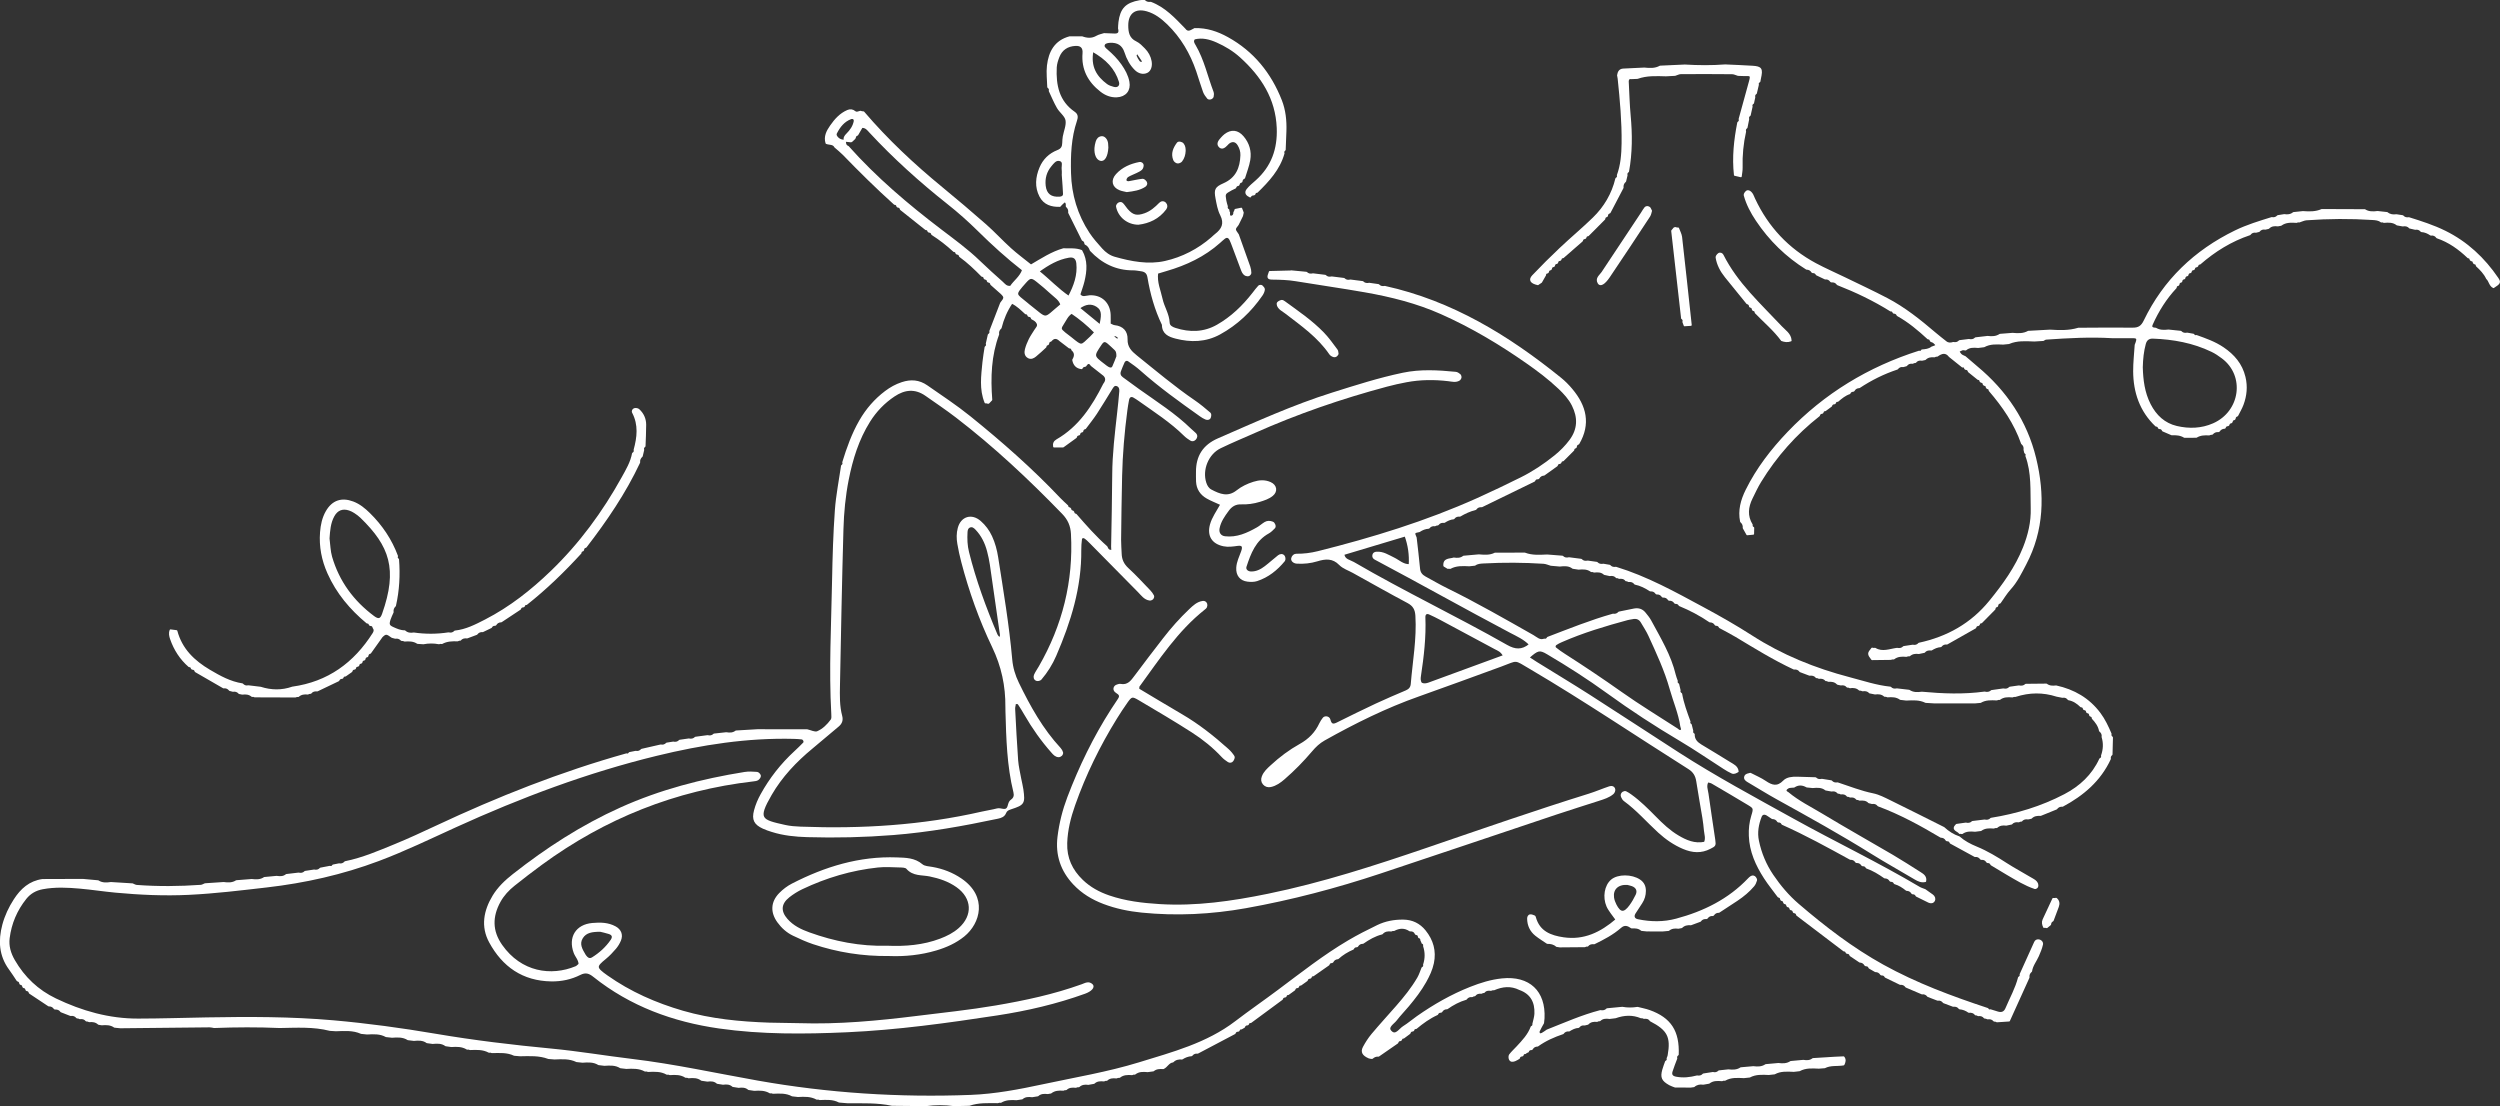 <?xml version="1.0" encoding="UTF-8"?> <svg xmlns="http://www.w3.org/2000/svg" id="Layer_1" data-name="Layer 1" viewBox="0 0 1087.87 481.33"><rect x="0" y="0" width="1087.87" height="481.33" fill="#333333" stroke="none"/> <defs> <style> .cls-1 { fill: #fff; stroke: #fff; stroke-linecap: round; stroke-linejoin: round; stroke-width: .72px; } </style> </defs> <path class="cls-1" d="M618.98,410.35c-.2-.44-.39-.89-.59-1.33,.05-.62-.25-.97-.85-1.09l-.18-.25c-.03-.73-.41-1.12-1.13-1.17l-.21-.18c-.44-1.08-1.29-1.47-2.41-1.4l-.15-.05c-2.27-1.53-4.57-1.35-6.89-.12h-.61l-.56,.22c-1.53-.19-2.94,.02-4.02,1.27-3.07,.76-5.74,2.3-8.3,4.09-1.07,0-1.9,.44-2.44,1.39l-.23,.11c-.76-.02-1.3,.31-1.6,1.02-2.43,1.04-4.66,2.39-6.63,4.17-1.05,.08-1.84,.57-2.32,1.53l-.3,.17c-.75-.03-1.19,.34-1.4,1.04-2.24,1.57-4.49,3.14-6.73,4.71-.6-.04-.93,.27-1.05,.84l-.32,.21c-.73-.01-1.16,.37-1.35,1.06-.9,.64-1.81,1.28-2.71,1.93-.62-.03-.97,.28-1.08,.88l-.3,.2c-.74,0-1.16,.38-1.35,1.07-.9,.65-1.81,1.31-2.71,1.96-.61-.03-.94,.28-1.05,.86l-.32,.22c-.73,0-1.14,.38-1.32,1.06-4.54,3.35-9.08,6.7-13.63,10.05-.64-.05-1,.28-1.15,.87l-.24,.15c-.76-.02-1.25,.35-1.47,1.07-.41,.23-.82,.46-1.22,.69-.61-.06-.95,.25-1.09,.82l-.29,.17c-.76-.03-1.25,.32-1.48,1.04-5.38,2.84-10.77,5.68-16.15,8.52-1.1-.15-1.96,.24-2.64,1.1-1.52,.09-2.88,.61-4.15,1.44-1.51-.13-2.9,.13-4.01,1.28-1.91,.21-2.58,2.19-4.15,2.89-1.55-.1-3.08-.08-4.36,.99-.81,.11-1.62,.22-2.43,.33-1.98-.19-3.93-.25-5.61,1.09h-.61l-.57,.22c-1.96-.15-3.87-.13-5.5,1.2-.46-.06-.89,.01-1.29,.24-1.55-.18-3.04-.1-4.26,1.06-.42-.07-.82,.01-1.18,.24-1.58-.16-3.12-.14-4.37,1.05-.81,.15-1.62,.29-2.44,.44-1.52-.22-2.95-.06-4.14,1.04-.46-.06-.89,.02-1.29,.24-1.55-.18-3.05-.12-4.28,1.04-.42-.07-.8,0-1.16,.23-1.95-.15-3.84-.07-5.47,1.22-.44,.08-.89,.15-1.33,.23-1.57-.18-3.08-.15-4.34,.99-.82,.13-1.64,.26-2.45,.39-1.57-.2-3.1-.19-4.39,.94-.8,.12-1.6,.24-2.4,.36-2.38-.17-4.72-.15-6.86,1.14l-.66-.04-.63,.19c-4.17-.01-8.37-.27-12.41,1.14l-6.61,.14c-4.08-.53-8.16-.54-12.23,0-4.92-.05-9.85-.09-14.77-.14-6.34-1.35-12.78-1.07-19.19-1.09-1.27-.11-2.54-.21-3.81-.32-2.67-1.41-5.55-1.21-8.42-1.09l-.63-.2-.66,.04c-2.59-1.44-5.4-1.32-8.22-1.17-.83-.09-1.65-.19-2.48-.28-2.65-1.45-5.53-1.24-8.39-1.13l-.61-.2-.64,.04c-2.15-1.31-4.52-1.27-6.9-1.11-.81-.12-1.61-.24-2.42-.36-1.28-1.12-2.8-1.14-4.37-.94-.83-.13-1.66-.26-2.49-.39-1.25-1.15-2.75-1.18-4.31-.97-.83-.13-1.65-.26-2.48-.39-1.26-1.13-2.76-1.17-4.32-.96-.84-.12-1.69-.25-2.53-.37-1.69-1.32-3.65-1.26-5.63-1.09l-.63-.21h-.66c-2.12-1.37-4.48-1.32-6.86-1.16l-.63-.2-.66,.03c-2.58-1.48-5.4-1.34-8.22-1.21l-.62-.2-.65,.04c-2.6-1.42-5.41-1.3-8.23-1.16-.83-.1-1.65-.2-2.48-.29-2.19-1.37-4.61-1.22-7.03-1.06-.83-.1-1.65-.2-2.48-.3-2.19-1.37-4.61-1.22-7.03-1.05-.85-.09-1.7-.18-2.55-.27-3.09-1.51-6.39-1.26-9.68-1.14-.86-.07-1.72-.14-2.58-.21-4.01-1.52-8.2-1.25-12.37-1.18-.84-.07-1.68-.15-2.52-.22-3.11-1.48-6.42-1.2-9.71-1.16l-.61-.19-.64,.04c-2.61-1.42-5.43-1.3-8.26-1.18l-.62-.2-.65,.03c-2.14-1.33-4.5-1.31-6.89-1.14-.8-.11-1.61-.23-2.41-.34-1.74-1.29-3.73-1.19-5.74-1.01-.81-.11-1.62-.22-2.43-.33-1.74-1.28-3.72-1.18-5.72-.99-.85-.1-1.7-.2-2.55-.31-2.16-1.37-4.56-1.25-6.96-1.07-.86-.09-1.71-.19-2.57-.28-2.62-1.45-5.46-1.28-8.3-1.13-.84-.09-1.68-.17-2.52-.26-3.56-1.6-7.32-1.27-11.06-1.15-.86-.06-1.72-.12-2.58-.17-7.21-1.85-14.55-1.34-21.87-1.24-9.51-.41-19.02-.37-28.52,0-.66-.1-1.32-.3-1.98-.29-12.93,.12-25.86,.26-38.79,.4-.85-.08-1.69-.17-2.54-.25-1.71-1.21-3.64-1.2-5.61-1.04-.44-.08-.89-.15-1.33-.23-1.17-1.08-2.58-1.31-4.1-1.13-.38-.23-.78-.33-1.22-.29-.74-.93-1.73-1.17-2.85-1.01-.38-.24-.8-.35-1.25-.33-.72-.96-1.7-1.21-2.83-1.08-1.35-.53-2.71-1.05-4.06-1.58-.65-.94-1.57-1.28-2.67-1.21l-.2-.08c-.6-.89-1.44-1.32-2.52-1.28-2.77-1.84-5.55-3.69-8.32-5.53-.14-.69-.55-1.09-1.26-1.14l-.2-.18c-.1-.68-.48-1.07-1.17-1.15l-.2-.21c-.08-.69-.47-1.08-1.15-1.19l-.16-.18c-.06-.73-.46-1.16-1.16-1.32-1.12-1.67-2.19-3.38-3.38-4.99-4.34-5.91-4.66-12.43-2.86-19.21,1.04-3.91,2.76-7.56,4.97-10.97,2.91-4.51,6.62-7.87,12.18-8.63,5.84-.02,11.69-.04,17.53-.06,2.21,.2,4.42,.4,6.63,.6,1.74,1.15,3.66,1.04,5.6,.76,3.12,.19,6.24,.39,9.36,.58,.61,.23,1.21,.63,1.84,.68,9.31,.7,18.62,.62,27.93-.04,.63-.04,1.23-.45,1.84-.68,2.69-.18,5.38-.36,8.07-.54,1.93,.26,3.83,.35,5.56-.79,2.22-.17,4.44-.35,6.66-.52,1.92,.23,3.82,.3,5.52-.87,1.78-.17,3.56-.33,5.34-.5,1.51,.24,2.98,.25,4.25-.8,1.75-.21,3.51-.42,5.26-.62,1.08,.23,2.08,.11,2.88-.74,1.3-.2,2.6-.4,3.9-.59,1.07,.21,2.03,.02,2.79-.83,1.35-.26,2.71-.52,4.06-.78,.63,.22,1.09,0,1.4-.57l2.62-.52c1.06,.19,1.95-.11,2.66-.93,7.57-1.52,14.63-4.57,21.71-7.47,6.05-2.48,11.99-5.24,17.92-8.01,26.8-12.57,54.24-23.46,82.78-31.45,.6,.22,1.01-.03,1.3-.55,.91-.18,1.81-.36,2.71-.54,1.04,.2,1.9-.12,2.61-.88,2.76-.63,5.52-1.26,8.28-1.89,1.02,.22,1.89-.05,2.62-.81,.93-.15,1.86-.29,2.79-.44,1.08,.21,2.06,.05,2.84-.8,1.32-.19,2.64-.38,3.95-.57,1.09,.22,2.09,.1,2.91-.74,1.76-.23,3.51-.47,5.26-.7,1.06,.26,2.03,.13,2.84-.69,1.77-.19,3.53-.39,5.3-.58,1.51,.25,2.97,.25,4.26-.76,3.11-.18,6.21-.37,9.32-.55,7.21,0,14.42,.02,21.63,.03,1.51,.32,3.31,1.32,4.48,.83,2.46-1.04,4.47-3.04,6.09-5.23,.45-.61,.34-1.74,.29-2.62-1.08-19.4-.02-38.79,.34-58.19,.19-10.15,.49-20.3,1.21-30.42,.46-6.5,1.77-12.94,2.7-19.4,.53-.37,.78-.83,.52-1.48,1.91-6.26,4.11-12.4,7.4-18.11,2.86-4.96,6.52-9.19,11.08-12.63,2.17-1.64,4.51-2.95,7.12-3.81,3.87-1.28,7.4-1.08,10.9,1.36,6.29,4.39,12.7,8.59,18.68,13.42,13.71,11.07,26.92,22.67,39.04,35.48,1.08,1.14,2.28,2.18,3.42,3.26,.04,.59,.35,.91,.94,.96l.35,.36c.06,.61,.4,.95,1,1.02l.33,.34c.06,.62,.4,.97,1.02,1.05,4.26,4.9,8.53,9.78,13.41,14.08,.4,1.06,1.02,1.9,2.28,1.56,.16-.04,.02-1.18,.03-1.82,.17-10.37,.43-20.74,.48-31.11,.04-9.04,1.14-17.99,2.14-26.95,.35-3.14,.69-6.27,.94-9.42,.09-1.16-.27-2.31-1.58-2.63-1.03-.25-1.57,.59-2.05,1.36-2.25,3.64-4.44,7.32-6.78,10.9-1.48,2.25-3.19,4.35-4.8,6.52-.68,.12-1.09,.51-1.16,1.21l-.19,.19c-.7,.08-1.09,.47-1.18,1.16l-.19,.17c-.72,.06-1.12,.46-1.27,1.15-1.88,1.36-3.75,2.71-5.63,4.07-1.32,0-2.64,0-3.96,0-.24-1.23,.11-2.17,1.24-2.82,9.79-5.62,15.62-14.58,20.51-24.32q1.8-2.28-.05-4c-1.8-1.41-3.59-2.82-5.39-4.23-.91-1.45-1.74-1.13-2.52,.12l-.24,.17c-.71,.02-1.21,.34-1.48,1.01q-3.15-.31-3.76-3.66,1.57-2.53-.21-4.23l-.16-.13c-.14-.65-.52-1.01-1.22-.99-1.36-1.04-2.71-2.07-4.07-3.11q-2.14-2.08-3.94,.05l-.09,.11c-.68,.15-1.06,.56-1.08,1.27l-.23,.29c-.59,.1-.92,.43-.93,1.05-1.48,1.34-2.91,2.75-4.47,3.99-.84,.67-1.9,1.25-3.06,.6-1.43-.81-1.45-2.21-1.13-3.5,.38-1.49,.98-2.94,1.66-4.32,.69-1.39,1.6-2.66,2.41-3.99,.55-.91,1.59-1.69,1.05-2.95-.46-1.07-1.43-1.64-2.44-2.12-.17-.69-.59-1.08-1.32-1.1l-.26-.19c-.12-.62-.47-.95-1.12-.94-1.81-1.63-3.48-3.44-6.04-4.65-2.34,3.46-3.86,7.07-4.82,10.94-.87,.73-1.23,1.65-1.05,2.78-3.45,9.25-3.75,18.83-3,28.51-.42,.44-.84,.88-1.26,1.32l-.16,.06c-.38-.17-.78-.23-1.2-.2-2.37-5.75-1.5-11.67-.93-17.57,.21-2.19,.62-4.35,.94-6.53,.53-.38,.77-.86,.51-1.5,.29-1.3,.58-2.59,.88-3.89,.59-.37,.85-.88,.66-1.58,1.56-4.06,3.13-8.11,4.69-12.17,1.83-2.25,1.84-2.67,.09-4.35-1.45-1.29-2.91-2.57-4.36-3.86-.12-.69-.52-1.08-1.24-1.13l-.23-.2c-.1-.66-.47-1.03-1.14-1.06l-.32-.28c-.08-.61-.41-.93-1.03-.95-3.02-3.08-6.14-6.06-9.65-8.59-.13-.67-.51-1.04-1.21-1.06l-.34-.26c-.09-.58-.42-.88-1.01-.87-2.96-2.74-6.12-5.21-9.53-7.37-.17-.68-.59-1.07-1.32-1.07l-.31-.22c-.11-.59-.45-.9-1.06-.87-3.64-2.9-7.29-5.8-10.93-8.7-.15-.69-.56-1.08-1.29-1.11l-.24-.19c-.11-.64-.47-.99-1.14-1-7.73-6.95-15.12-14.25-22.35-21.71-1.09-1.12-2.35-2.09-3.52-3.12-.82-1.6-2.54-1.14-3.83-1.67-.89-2.87,.37-5.19,1.92-7.43,1.92-2.77,4.12-5.25,7.3-6.63,1.1-.48,2.17-.38,3.11,.4,.86,.71,1.68,.11,2.51-.05,.41,.18,.84,.26,1.3,.23,10.29,12.07,21.82,22.85,34.07,32.91,6.46,5.31,12.84,10.71,19.11,16.23,3.72,3.28,7.08,6.97,10.76,10.29,2.82,2.55,5.91,4.81,8.94,7.26,4.75-2.78,9.1-5.67,14.15-7.09,2.62,.12,5.29-.26,7.83,.74,2.41,4.24,2.04,8.7,.97,13.18-.47,1.97-1.2,3.88-1.82,5.83,1.19,1.78,2.91,.79,4.33,.71,5.22-.31,8.67,3.19,8.87,8.14,.06,1.33,0,2.67,0,4.04,.84,.35,1.41,.75,2.02,.81,3.54,.36,5.43,2.44,5.34,5.82-.1,3.42,1.75,5.34,4.13,7.25,8.29,6.65,16.4,13.52,25.2,19.53,2.42,1.65,4.67,3.55,6.89,5.45,.31,.26,.21,1.3-.03,1.84-.31,.71-1.17,.73-1.8,.48-.82-.33-1.6-.82-2.33-1.34-8.86-6.28-17.69-12.62-25.83-19.84-1.68-1.49-3.52-2.82-5.38-4.09-.83-.57-1.75-.25-2.19,.75-.55,1.24-1.08,2.49-1.54,3.76-.43,1.18-.12,2.19,.93,2.96,2.38,1.73,4.73,3.5,7.13,5.2,7.74,5.51,15.8,10.6,22.64,17.29,.64,.63,1.38,1.17,2,1.81,.75,.78,.61,1.65-.07,2.38-.49,.52-1.23,.74-1.85,.35-.95-.59-1.9-1.24-2.69-2.02-5.99-5.93-13.07-10.44-19.89-15.29-.74-.52-1.5-1.02-2.28-1.46-1.13-.64-2.11-.13-2.39,1.28-.3,1.55-.56,3.12-.76,4.69-1.25,9.43-2.04,18.9-2.27,28.41-.22,9.28-.33,18.56-.44,27.84-.02,2.03,.19,4.06,.25,6.1,.08,2.62,1.06,4.66,3.05,6.49,3.33,3.06,6.39,6.41,9.53,9.67,.6,.63,1.13,1.37,1.52,2.14,.15,.29-.06,.92-.32,1.2-.27,.29-.82,.52-1.21,.47-2.22-.29-3.41-2.1-4.81-3.51-7.01-7.07-13.98-14.19-20.98-21.28-.79-.8-1.6-1.62-2.53-2.22-.52-.33-1.42-.16-1.53,.65-.2,1.56-.31,3.14-.3,4.71,.18,16.19-4.53,31.23-10.85,45.87-1.61,3.74-3.78,7.22-6.44,10.33-.34,.39-1.32,.6-1.82,.41-.98-.38-1.09-1.44-.72-2.27,.55-1.23,1.36-2.34,2.03-3.51,10.3-17.92,15.14-37.15,14.03-57.84-.19-3.51-1.36-6.31-3.95-8.98-14.52-14.97-29.68-29.22-46.24-41.92-4.3-3.3-8.82-6.33-13.26-9.45-4.68-3.28-9.29-2.82-13.89,.26-4.4,2.94-7.96,6.65-10.77,11.13-4.88,7.8-7.54,16.39-9.31,25.33-1.41,7.13-2.1,14.35-2.3,21.58-.65,22.62-1.07,45.25-1.51,67.88-.09,4.52-.2,9.07,.98,13.5,.46,1.74-.05,3.09-1.38,4.21-3.81,3.2-7.6,6.44-11.44,9.61-7.04,5.81-13.25,12.35-17.85,20.29-6.24,10.78-4.32,11.24,6.16,13.58,2.19,.49,4.48,.65,6.73,.74,26.58,1.01,52.94-.6,78.94-6.55,2.2-.5,4.46-.82,6.64-1.39,1.52-.4,3.4,1,4.44-.41,.71-.97,.51-2.62,1.76-3.47,1.28-.88,1.57-2.07,1.21-3.54-2.84-11.52-3.13-23.29-3.46-35.05-.02-.68-.04-1.36-.03-2.04,.08-9.16-1.75-17.75-5.79-26.16-5.67-11.82-10.08-24.22-13.41-36.94-.69-2.62-1.26-5.28-1.72-7.95-.38-2.23-.41-4.5,.19-6.74,1.26-4.75,5.63-6.12,9.39-2.85,2.06,1.79,3.68,3.98,4.84,6.48,1.34,2.9,2.15,5.96,2.64,9.09,2.3,14.75,4.8,29.48,6.11,44.37,.32,3.66,1.32,7.03,2.94,10.35,4.96,10.22,10.44,20.08,18.23,28.47,.44,.47,.78,1.1,.97,1.72,.1,.33-.14,.89-.41,1.16-.29,.29-.8,.53-1.2,.51-1.23-.05-2.01-.92-2.76-1.77-4.53-5.1-8.44-10.63-11.83-16.53-.9-1.57-1.84-3.11-2.85-4.61-.16-.24-.81-.2-1.23-.2-.11,0-.28,.32-.31,.52-.12,.66-.31,1.33-.27,1.98,.4,7.46,.75,14.92,1.3,22.37,.2,2.69,.87,5.35,1.35,8.02,.28,1.55,.72,3.08,.93,4.64,.8,5.97,.57,6.43-5.09,8.27-1.19,.39-1.98,.75-2.44,1.91-.56,1.42-1.85,1.87-3.21,2.16-15.06,3.2-30.19,5.91-45.57,7.12-12.43,.98-24.87,1.28-37.32,.91-5.22-.15-10.39-.66-15.4-2.25-1.29-.41-2.59-.83-3.81-1.4-3.7-1.72-4.72-3.6-3.65-7.62,.63-2.38,1.62-4.72,2.82-6.87,3.86-6.98,8.73-13.2,14.61-18.62,1.33-1.22,2.62-2.49,3.87-3.78,.58-.6-.01-1.89-.92-1.99-1.12-.12-2.24-.2-3.37-.23-20.29-.52-40.12,2.59-59.78,7.38-30.22,7.36-59.16,18.24-87.42,31.1-11.11,5.06-22.1,10.39-33.55,14.69-15.77,5.93-32.06,9.57-48.75,11.49-11.24,1.29-22.47,2.67-33.79,3.21-10.66,.52-21.27,.03-31.87-.95-5.18-.48-10.33-1.29-15.52-1.75-5.41-.48-10.83-.75-16.24,.26-3.04,.57-5.49,1.95-7.41,4.35-4.05,5.08-6.5,10.84-7.31,17.27-.44,3.5,.53,6.7,2.28,9.73,4.31,7.47,10.28,13.13,18.08,16.87,11.37,5.45,23.27,8.83,35.95,8.79,9.96-.02,19.91-.34,29.87-.52,18.34-.33,36.68-.34,54.97,1.26,14.89,1.31,29.69,3.33,44.42,5.84,16.75,2.85,33.58,4.87,50.49,6.47,11.71,1.11,23.33,3.09,35.01,4.49,18.45,2.21,36.58,6.21,54.84,9.45,30.65,5.43,61.55,7.41,92.65,6.22,10.67-.41,21.13-2.42,31.53-4.65,13.93-2.99,28.08-5.33,41.66-9.5,14.58-4.49,29.61-8.42,42.13-17.99,6.11-4.67,12.45-9.04,18.61-13.65,9.97-7.45,19.75-15.17,30.5-21.51,4.08-2.41,8.33-4.56,12.6-6.63,3.5-1.7,7.27-2.39,11.19-2.35,3.9,.04,7.04,1.61,9.44,4.58,3.3,4.09,4.62,8.73,3.53,13.97-.61,2.92-1.88,5.56-3.32,8.13-2.11,3.76-4.75,7.17-7.51,10.47-1.74,2.08-3.66,4.03-5.31,6.18-1.13,1.48-4.02,3.01-2.32,4.89,2.18,2.41,3.86-.83,5.58-1.89,2.11-1.3,4-2.95,6.04-4.38,7.25-5.08,14.9-9.46,23.15-12.72,4.42-1.75,8.95-3.16,13.73-3.65,11.7-1.2,18.69,5.32,18.1,17.01-.03,.68-.14,1.35-.21,2.02-.64,1.18-1.33,2.33-1.88,3.55-.15,.32-.02,.97,.23,1.19,.21,.19,.84,.11,1.17-.07,.77-.42,1.47-.96,2.2-1.45,7.64-3.01,15.16-6.36,23.14-8.44,1.11,.19,2.13,.06,2.94-.81,2.2-.21,4.39-.42,6.59-.63,2.22,.4,4.44,.38,6.66,.03,1.73,.45,3.51,.77,5.19,1.37,9.13,3.28,12.75,8.91,12.37,19.04-.6,.4-.83,.94-.63,1.64-.69,1.86-1.44,3.71-2.04,5.59-.5,1.57,.15,2.42,1.86,2.74,3.11,.59,6.16,.25,9.18-.55,1.06,.2,1.99-.03,2.73-.85,1.37-.22,2.74-.44,4.11-.65,1.02,.26,1.92,.06,2.68-.7,1.36-.15,2.71-.3,4.07-.45,1.9,.22,3.77,.24,5.45-.9,1.81-.16,3.61-.32,5.42-.48,1.9,.25,3.76,.24,5.43-.89,1.82-.16,3.63-.33,5.45-.49,1.89,.24,3.75,.25,5.42-.87,1.82-.17,3.63-.33,5.45-.5,1.5,.26,2.94,.24,4.21-.77,3.12-.19,6.25-.39,9.37-.58,1.31-.06,2.63-.12,3.94-.18,.86,1.07,.53,2.14,.01,3.22-2.74,.48-5.65-.12-8.26,1.23-.85,.06-1.69,.13-2.54,.19-2.88-.14-5.76-.34-8.43,1.11-.81,.09-1.62,.18-2.44,.28-2.87-.13-5.76-.36-8.42,1.09-.81,.09-1.63,.18-2.44,.27-2.86-.13-5.73-.31-8.38,1.11-.83,.09-1.66,.18-2.49,.26-2.83-.14-5.68-.35-8.28,1.15l-.63-.03-.59,.21c-2-.17-4-.26-5.71,1.1-.82,.14-1.64,.29-2.46,.43-1.52-.23-2.91,.03-4.09,1.06-.45,.06-.89,.13-1.34,.19-2.27,0-4.53-.01-6.8-.02-.8-.32-1.66-.56-2.41-.98-3.16-1.78-3.74-3.05-2.87-6.28,.33-1.24,.83-2.45,1.25-3.67,.57-.3,.86-.73,.66-1.39,.15-.41,.37-.81,.45-1.24,1.45-8.15-.16-11.28-7.8-15.22-.7-1.05-1.72-1.26-2.88-1.1-.37-.24-.77-.32-1.21-.25-3.72-1.57-7.45-1.35-11.18-.02-.85,.1-1.7,.21-2.54,.31-1.56-.21-3.08-.2-4.3,1.01-.41-.06-.79,.03-1.13,.27-1.53-.16-2.95,.04-4.07,1.23-.46,.11-.92,.23-1.38,.34-1.09-.18-1.95,.2-2.63,1.05-1.55,.07-2.87,.77-4.15,1.56-1.11-.14-1.99,.25-2.64,1.15-3.92,1.32-7.67,2.97-11.04,5.4-1.07,.02-1.91,.45-2.43,1.42l-.23,.12c-.78-.03-1.29,.32-1.53,1.06-.46,.08-.84,.3-1.14,.66-.64-.05-.99,.28-1.13,.88l-.26,.17c-.75,0-1.18,.39-1.35,1.1-.59,.33-1.15,.72-1.77,.96-.85,.33-1.84,.52-2.29-.53-.23-.53-.24-1.45,.07-1.86,.96-1.24,2.13-2.31,3.2-3.46,2.46-2.64,4.95-5.25,6.21-8.73,.56-.23,.86-.61,.73-1.24,.31-1.48,.83-2.96,.9-4.45,.23-5.09-1.74-8.9-6.79-10.7-3.75-1.87-7.48-1.5-11.19,.11-.46-.06-.89,.02-1.29,.25-1.18-.18-2.26-.06-3.07,.95-.38-.05-.71,.05-1,.31-1.17-.11-2.23,.07-2.99,1.1-.41-.01-.77,.11-1.09,.37-1.12-.14-2.03,.23-2.68,1.16-3.01,.86-5.72,2.33-8.27,4.12-1.07,0-1.89,.44-2.43,1.38l-.25,.12c-.76-.02-1.28,.31-1.57,1.02-3.41,1.53-6.39,3.71-9.25,6.08-.65-.04-1.01,.3-1.15,.91l-.24,.16c-.75,0-1.19,.39-1.38,1.1-.89,.66-1.78,1.33-2.67,1.99-.59-.02-.91,.27-1,.84l-.36,.26c-.71,0-1.11,.38-1.27,1.05-2.75,1.91-5.51,3.81-8.26,5.72-1.08-.11-1.99,.27-2.78,.99-.45-.07-.93-.04-1.33-.21-2.62-1.13-3.42-2.48-2.34-4.51,1.05-1.97,2.29-3.89,3.72-5.6,3.48-4.14,7.13-8.12,10.69-12.19,3.41-3.91,6.68-7.93,9.28-12.43,.77-1.34,1.23-2.87,1.83-4.31,.57-.29,.88-.72,.68-1.39,.9-2.72,.9-5.44,0-8.15,.19-.68-.13-1.1-.71-1.37ZM371.77,60.34c-.36,.34-.71,.68-1.07,1.01l-.36,.22-2.72-.28c-.49-1.23,.12-2.07,.96-2.9,1.6-1.58,2.86-3.39,3.29-5.65,.07-.35-.12-.91-.39-1.13-.26-.21-.83-.26-1.18-.13-3.11,1.14-5.01,3.57-6.44,6.39-.44,.86,.09,1.66,.79,2.31,.88,.83,1.94,.98,3.07,1.01,.02,1.09,.05,2.18,1.31,2.66,12.08,13.56,25.85,25.23,40.26,36.2,5.75,4.38,11.61,8.62,16.83,13.66,3.25,3.14,6.61,6.16,9.99,9.16,.95,.84,1.72,2.15,3.71,1.85,1.48-2.34,4.22-4.09,5.3-7.25-6.99-5.45-13.34-11.24-19.44-17.27-4.19-4.14-8.58-8.03-13.19-11.68-12.07-9.56-23.48-19.83-33.96-31.13-.9-.97-1.7-2.15-3.49-2.11-.61,1.06-1.28,2.22-1.95,3.38-.64,.21-1.02,.62-1.05,1.31l-.28,.34Zm63.06,217.35c.97-.78,.61-1.68,.51-2.43-1.38-9.85-2.79-19.69-4.24-29.53-.3-2.01-.72-4.01-1.24-5.97-.94-3.54-2.51-6.79-5.06-9.47-.75-.79-1.67-1.62-2.94-1.03-.93,.43-1.15,1.36-1.2,2.26-.17,2.95-.07,5.87,.65,8.76,3.06,12.32,7.44,24.18,12.37,35.86,.24,.57,.75,1.02,1.15,1.55Zm17.06-159.6c4.67,3.7,8.39,7.8,13.2,11.05,2.56-4.84,4.17-9.45,3.63-14.58-.24-2.26-1.47-3.18-3.71-2.77-4.72,.84-8.75,3.12-13.12,6.3Zm9.91,14.5c-.71-2.3-2.75-3.48-4.36-4.98-1.96-1.84-4.04-3.56-6.14-5.24-2.36-1.89-3.05-1.86-5.03,.37-5.21,5.87-4.45,5.07,.45,9.17,.34,.29,.68,.59,1.03,.86,8.54,6.68,5.94,6.46,14.04-.18Zm4.52,3.55c-1.88,1.19-2.54,2.94-3.51,4.41-1.61,2.45-1.54,2.71,.5,4.4,.86,.71,1.79,1.34,2.66,2.05,5.08,4.1,4.27,3.71,8.62-.28,.62-.57,1.16-1.25,1.94-2.09-3.27-3.29-6.64-6.08-10.22-8.49Zm19.84,18.98c.02-1.56-.19-2.41-.9-3.06-.98-.92-1.95-1.86-2.97-2.73-1.44-1.22-2.18-1.09-3.22,.45-3.51,5.19-3.51,5.21,1.43,8.97,.53,.41,1.05,.85,1.63,1.18,.83,.47,1.77,.64,2.25-.4,.75-1.61,1.34-3.3,1.77-4.41Zm-7.39-13.51c.71-3.76,1.4-6.54-1.33-8.35-2.43-1.61-5.04-1.34-7.9,.79,2.92,2.39,5.62,4.61,9.23,7.57Zm7.38,6.18c.65-.33,.84-.78,.45-1.13-.4-.37-.98-.73-1.49-.75-.56-.02-.7,.52-.27,.92,.41,.39,.91,.68,1.31,.96Zm114.67,304.87c-.28,.16-.58,.32-.87,.48,.15,.15,.33,.45,.45,.42,.32-.07,.61-.27,.91-.42-.15-.15-.3-.3-.48-.48Z"></path> <path class="cls-1" d="M561.84,118c2.21,.21,4.41,.42,6.62,.63,.83,.81,1.82,.93,2.89,.67,1.77,.22,3.55,.43,5.32,.65,.8,.81,1.76,.95,2.82,.7,1.78,.22,3.56,.44,5.33,.66,.8,.81,1.76,.94,2.82,.69,1.77,.23,3.54,.45,5.32,.68,.8,.83,1.78,.96,2.85,.74,1.34,.19,2.68,.38,4.02,.57,.76,.82,1.71,1,2.77,.79,29.11,6.41,53.71,21.47,76.52,39.93,1.74,1.41,3.34,3.04,4.78,4.76,6.06,7.2,8.04,14.97,2.97,23.6-.68,.22-1.07,.67-1.08,1.41l-.18,.26c-.59,.12-.91,.47-.92,1.08-1.52,1.52-3.04,3.04-4.56,4.56-.6,0-.93,.31-1.03,.89l-.34,.25c-.71,0-1.11,.38-1.27,1.05-1.88,1.34-3.75,2.69-5.63,4.03-1.06,.05-1.84,.55-2.36,1.47l-.29,.14c-.76-.06-1.28,.28-1.54,1-7.63,3.72-15.25,7.43-22.88,11.15-1.12-.11-2.04,.26-2.69,1.2-2.43,.6-4.68,1.63-6.82,2.9-1.12-.12-2.06,.21-2.73,1.15-1.51,.12-2.81,.76-4.06,1.56-1.13-.13-2.11,.14-2.82,1.11-.46,0-.88,.11-1.27,.36-1.1-.16-1.99,.2-2.68,1.07-1.51,.09-2.86,.62-4.1,1.46-2.41,.45-2.5,.63-1.52,2.82,.5,4.48,1.06,8.96,1.47,13.46,.16,1.79,1.06,2.9,2.52,3.7,3.17,1.73,6.29,3.56,9.53,5.15,12.77,6.27,25.09,13.35,37.46,20.36,1.51,.86,2.85,2.38,4.91,1.61,.71,.14,1.2-.13,1.49-.78,9.4-3.58,18.72-7.36,28.42-10.09,1.04,.19,1.9-.14,2.6-.91,2.18-.44,4.36-.89,6.54-1.33,1.92-.38,3.55,.14,4.77,1.69,.83,1.05,1.72,2.08,2.35,3.25,4.12,7.65,8.68,15.1,10.71,23.7,.2,.86,.56,1.69,.85,2.53-.21,.64,.05,1.07,.59,1.4,.21,.88,.42,1.77,.63,2.65-.2,.69,.08,1.18,.67,1.53,.72,4.18,2.21,8.14,3.65,12.11-.26,.61,0,1.01,.52,1.31,.23,.91,.45,1.82,.68,2.72-.2,.66,.07,1.12,.62,1.45-.07,2.3,1.27,3.69,3.08,4.78,4.19,2.54,8.4,5.05,12.56,7.65,1.47,.92,3.26,1.64,3.48,3.75-.79,.46-1.65,.96-2.53,.57-1.23-.55-2.4-1.25-3.54-1.98-6.28-4.02-12.43-8.27-18.84-12.07-10.91-6.46-21.51-13.37-31.77-20.81-8.43-6.12-17.19-11.72-26.16-17.01-3.41-2.02-4.25-1.77-8.22,1.76,1.17,.76,2.28,1.51,3.41,2.21,7.69,4.77,15.45,9.43,23.07,14.3,12.95,8.29,25.79,16.75,38.72,25.08,16.17,10.41,33.11,19.5,49.92,28.82,18.19,10.09,36.99,19.06,54.9,29.68,.76,.45,1.65,.68,2.47,1.02,1.09,.77,2.19,1.51,3.25,2.31,.79,.59,1.14,1.51,.72,2.34-.45,.87-1.41,.99-2.31,.56-1.8-.86-3.58-1.76-5.36-2.65-.31-.71-.86-1.04-1.63-1.01l-.23-.11c-.55-.93-1.37-1.39-2.45-1.4-1.56-1.28-3.24-2.35-5.2-2.92-.31-.72-.87-1.03-1.64-1.01l-.23-.11c-.55-.93-1.38-1.38-2.45-1.38-2.46-1.74-5.02-3.31-7.88-4.31-.33-.71-.9-1.01-1.66-.97l-.26-.11c-.56-.9-1.36-1.36-2.44-1.3l-.2-.09c-.58-.93-1.42-1.34-2.5-1.31-9.74-5.34-19.46-10.7-29.61-15.22-.32-.72-.89-1.03-1.66-1.01l-.21-.1c-.55-.94-1.39-1.38-2.46-1.39-.75-.5-1.48-1.01-2.24-1.48-1.18-.73-2.28-.5-2.76,.75-1.32,3.41-1.96,6.92-1.18,10.62,1.13,5.39,3.19,10.35,6.27,14.9,3.19,4.71,6.84,9.04,11.15,12.73,11.52,9.88,23.55,19.12,36.85,26.49,14.47,8.02,29.94,13.76,45.62,18.94,.24,.49,.59,.76,1.16,.53,1.05,.33,2.1,.66,3.16,.98,1.74,.54,3.03,.05,3.75-1.68,1.88-4.47,4.3-8.73,5.5-13.48,.55-.29,.84-.71,.68-1.36,2.11-4.66,4.22-9.32,6.32-13.99,.32-.7,.9-.96,1.57-.89,1.05,.12,1.75,1.01,1.57,1.82-.38,1.72-1.07,3.38-1.78,5-.98,2.23-2.63,4.16-2.98,6.67-.87,.71-1.26,1.62-1.12,2.74-2.84,6.26-5.67,12.52-8.51,18.79-1.77,.12-3.54,.23-5.31,.35-.36-.23-.76-.33-1.19-.29-.75-.94-1.76-1.15-2.89-.99-.39-.24-.81-.35-1.26-.33-.72-.94-1.69-1.21-2.82-1.07-.34-.25-.73-.37-1.15-.35-.73-1.01-1.77-1.21-2.92-1.11-1.21-.86-2.54-1.4-4.03-1.51-.69-.94-1.64-1.25-2.77-1.11-1.38-.52-2.76-1.03-4.13-1.55-.67-.88-1.55-1.26-2.65-1.1-1.39-.53-2.78-1.07-4.17-1.6-.66-.87-1.52-1.28-2.62-1.14-2.3-.98-4.59-1.96-6.89-2.94-.64-.91-1.52-1.31-2.62-1.21-2.13-1.04-4.26-2.08-6.4-3.11-.34-.72-.93-1.01-1.7-.97l-.23-.1c-.56-.91-1.38-1.37-2.45-1.36l-2.63-1.52c-.24-.71-.73-1.06-1.49-1.01l-.3-.16c-.51-.92-1.29-1.41-2.35-1.46-1.37-.92-2.74-1.84-4.11-2.76-.21-.7-.66-1.07-1.4-1.04l-.31-.19c-.13-.57-.46-.87-1.06-.83-6.82-5.18-13.63-10.35-20.45-15.53-.14-.7-.56-1.1-1.28-1.14l-.2-.17c-.11-.68-.49-1.06-1.18-1.11l-.25-.23c-.09-.66-.46-1.03-1.12-1.1l-.25-.25c-.07-.67-.44-1.04-1.11-1.11l-.25-.25c-.07-.67-.45-1.04-1.11-1.14l-.2-.23c-.05-.71-.44-1.11-1.14-1.24-2.01-2.73-4.16-5.36-5.99-8.2-3.59-5.57-6.28-11.52-6.52-18.29-.11-2.95,.17-5.83,1.07-8.7,1.02-3.26,.87-3.49-1.64-5-5.23-3.15-10.49-6.24-15.76-9.32-.55-.32-1.24-.4-1.88-.6-1.13,1.83-.3,3.58-.07,5.28,.93,6.72,1.99,13.42,2.96,20.13,.36,2.53,.15,2.47-1.9,3.55-3.9,2.04-7.68,1.72-11.58,.08-4.02-1.69-7.52-4.13-10.72-7.04-5.01-4.57-9.45-9.76-14.98-13.77-.51-.37-.87-1.02-1.13-1.62-.29-.67-.09-1.38,.51-1.81,.32-.22,.91-.37,1.22-.22,.81,.37,1.55,.89,2.28,1.41,3.88,2.79,7.23,6.16,10.57,9.54,3.02,3.07,6.15,6.04,9.87,8.24,3.52,2.09,7.2,3.71,11.64,2.81,.87-1.87,.15-3.61,0-5.32-.17-1.8-.37-3.6-.66-5.39-.88-5.36-1.87-10.69-2.69-16.06-.37-2.4-1.41-4.15-3.5-5.47-22.95-14.48-45.44-29.69-68.83-43.47-7.55-4.45-5.45-3.96-13.08-1.18-11.89,4.32-23.75,8.72-35.68,12.93-14.29,5.04-27.89,11.78-41.12,19.2-2.23,1.25-3.97,2.92-5.59,4.84-3.66,4.32-7.62,8.36-11.9,12.07-1.73,1.5-3.56,2.83-5.83,3.32-1.14,.25-2.27-.06-3.07-1-.81-.94-.87-2.02-.44-3.16,.74-1.99,2.29-3.35,3.78-4.72,3.83-3.55,8.02-6.68,12.56-9.21,3.93-2.19,6.82-5.13,8.68-9.17,.37-.81,.91-1.56,1.44-2.28,.63-.85,2.36-.64,2.67,.57,.53,2.06,1.34,2.56,3.26,1.6,5.67-2.82,11.35-5.62,17.08-8.3,4.3-2.01,8.67-3.86,13.04-5.72,1.4-.6,2.19-1.58,2.31-3.04,.81-9.91,2.64-19.73,2.02-29.75-.17-2.8-1.1-4.51-3.63-5.85-7.99-4.24-15.85-8.7-23.77-13.09-1.98-1.1-4.33-1.84-5.84-3.39-3.04-3.14-6.34-2.78-9.9-1.69-2.85,.87-5.76,1.16-8.72,1-1.44-.08-2.42-1.01-2.17-2,.25-.99,1.01-1.61,1.9-1.6,3.19,.04,6.34-.36,9.41-1.13,23.72-5.94,47.04-13.08,69.38-23.12,6.39-2.87,12.71-5.91,18.98-9.02,5.28-2.62,10.17-5.9,14.76-9.6,2.48-2,4.7-4.24,6.6-6.79,3.62-4.87,3.74-9.98,1.08-15.3-1.44-2.88-3.59-5.2-5.89-7.39-4.44-4.22-9.33-7.89-14.34-11.38-11.71-8.16-23.93-15.44-37-21.24-10.61-4.71-21.79-7.5-33.16-9.5-10.02-1.76-20.1-3.18-30.14-4.84-3.37-.56-6.75-.65-10.14-.69-2.03-.03-2.17-.48-1.17-3.02,3.13-.08,6.26-.16,9.39-.24Zm167.95,199.28c.61,.53,1.29,1.2,2,.35,.23-.27-.16-1.06-.26-1.61-.83-5.6-3.09-10.8-4.61-16.21-2.26-8.07-5.79-15.64-9.26-23.22-.93-2.04-2.19-3.94-3.33-5.88-.92-1.57-2.31-2.02-4.05-1.62-.66,.15-1.35,.19-2,.37-9.8,2.65-19.51,5.56-28.83,9.65-.82,.36-1.65,.76-2.39,1.27-.59,.41-.7,1.23-.16,1.67,1.21,1,2.51,1.89,3.83,2.74,8.36,5.35,16.6,10.86,24.71,16.6,7.9,5.6,16.21,10.63,24.34,15.9Zm-145.16-76.14c.27,2.59,2.7,2.78,4.33,3.73,21.84,12.75,44.71,23.59,66.68,36.08,3.55,2.02,6.63,2.35,10.08-.49-2.4-2.52-5.53-3.89-8.46-5.43-19.74-10.43-39.19-21.38-58.9-31.84-.61-.32-.99-.88-.82-1.66,.17-.79,.77-1.03,1.44-1.09,2.88-.22,5.15,1.37,7.58,2.53,2.15,1.03,3.94,2.97,6.8,2.89,.28-4.45-.32-8.57-1.82-12.79-9.16,2.75-18.01,5.4-26.91,8.07Zm69.78,44.24c-1.18-2.17-2.56-2.54-3.73-3.17-7.93-4.29-15.88-8.55-23.83-12.79-1.59-.85-3.21-1.64-4.86-2.38-1.24-.56-2.16,.08-2.1,1.56,.34,8.61-.65,17.1-1.94,25.58-.17,1.09-.22,2.26,.53,3.22,1.1,.54,2.24,.33,3.28-.05,10.78-3.92,21.54-7.89,32.64-11.97Z"></path> <path class="cls-1" d="M853.98,159.57c-1.87-1.5-3.74-3-5.61-4.5-1.72-2.25-3.57-1.54-5.43-.22-.42-.06-.8,.04-1.15,.28-1.53-.16-2.95,.04-4.09,1.19-.45,.1-.9,.19-1.35,.29-1.13-.18-2.12,.02-2.85,.99-.44-.02-.85,.09-1.22,.34-1.12-.16-2.06,.15-2.76,1.08-.44,.12-.89,.24-1.33,.36-1.09-.17-1.95,.2-2.61,1.07-5.87,1.95-11.36,4.66-16.51,8.08-1.07,.04-1.9,.49-2.42,1.46l-.23,.12c-.75,0-1.28,.33-1.56,1.04-2.03,.66-3.61,2-5.19,3.35-.66-.04-1.02,.29-1.17,.91l-.23,.15c-.76,0-1.23,.37-1.43,1.09-.86,.64-1.73,1.27-2.59,1.91-.65-.01-1,.33-1.11,.94l-.26,.2c-.73,.02-1.14,.41-1.3,1.1-10.25,8.04-18.75,17.65-25.55,28.74-1.42,2.31-2.55,4.79-3.75,7.22-1.9,3.87-2.34,7.77,.06,11.63-.16,.61,.11,1.01,.64,1.28-.02,.88-.04,1.76-.06,2.64-.88,.08-1.76,.16-2.64,.24-.53-.94-1.05-1.88-1.58-2.82,.13-1.13-.29-2.04-1.14-2.78-.99-4.88,.25-9.34,2.41-13.7,4.66-9.4,10.99-17.58,18.19-25.11,15.93-16.65,35.03-28.21,56.95-35.18,.59,.22,.97-.03,1.24-.54,1.51-.13,3.02-.25,4.27-1.25,2.3-.76,2.35-.86,.9-2.15-.31-.28-.78-.38-1.17-.56l-.25-.2c-.1-.61-.45-.95-1.09-.94-4.12-3.8-8.39-7.41-13.33-10.13-.27-.71-.79-1.06-1.55-1.06l-.22-.12c-.17-.58-.53-.91-1.17-.83-7.33-4.59-15.1-8.29-23.13-11.44-.63-.94-1.53-1.3-2.63-1.21l-.24-.09c-.62-.88-1.45-1.32-2.54-1.2-1.24-.59-2.47-1.18-3.71-1.78-.33-.71-.91-1.01-1.68-.98l-.24-.11c-.55-.92-1.37-1.37-2.44-1.39-8.78-5.46-16-12.53-21.74-21.11-2.27-3.39-4.19-6.98-5.26-10.94-.12-.43,.44-1.24,.9-1.6,.59-.46,1.29-.07,1.79,.41,.32,.3,.59,.69,.79,1.09,.31,.6,.54,1.24,.83,1.86,5.77,12.28,14.6,21.7,26.54,28.13,4.18,2.25,8.55,4.13,12.82,6.21,6.1,2.97,12.25,5.83,18.26,8.97,7.67,4,14.38,9.4,20.94,14.98,1.55,1.32,3.16,2.57,4.76,3.83,.99,.78,2.09,.72,3.21,.36,1.05,.22,1.97,0,2.73-.79,1.35-.17,2.7-.34,4.05-.51,1.09,.23,2.11,.12,2.93-.73,1.74-.2,3.48-.4,5.22-.6,1.89,.24,3.74,.2,5.4-.91,1.82-.14,3.64-.29,5.46-.43,2.35,.22,4.69,.33,6.86-.88,3.15-.17,6.3-.34,9.46-.52,4.14,.27,8.28,.41,12.32-.82,7.88-.03,15.76-.14,23.64-.04,2.6,.03,3.95-.88,5.11-3.28,8.53-17.7,21.98-30.5,39.57-39.07,5.08-2.47,10.46-4.1,15.83-5.76,1.04,.22,1.92-.06,2.65-.84,.93-.15,1.85-.3,2.78-.45,1.46,.23,2.84,.1,4.04-.89,1.37-.14,2.74-.28,4.11-.43,2.79,.22,5.55,.27,8.19-.89,6.24,.02,12.47,.05,18.7,.07,1.74,1.12,3.66,1.02,5.59,.79,1.37,.15,2.75,.3,4.12,.45,1.19,.98,2.57,1.16,4.05,.95,.91,.14,1.82,.28,2.73,.42,.73,.81,1.65,1.06,2.7,.87,5.35,1.67,10.69,3.38,15.74,5.87,9.49,4.69,16.95,11.67,22.86,20.36,1.19,1.75,.97,2.14-1.78,3.89-1.63-.78-1.65-2.75-2.86-3.84-1.04-2.2-2.69-3.91-4.46-5.52-.03-.62-.35-.95-.97-1l-.34-.34c-.05-.62-.39-.96-1.02-1l-.38-.35c-.05-.59-.37-.9-.97-.92-3.95-3.78-8.31-6.92-13.56-8.69-.66-.97-1.59-1.31-2.72-1.19-1.24-.85-2.57-1.44-4.09-1.52-.7-.85-1.59-1.19-2.68-1-.8-.19-1.61-.37-2.41-.56-.82-.95-1.88-1.09-3.04-.9-.81-.15-1.62-.29-2.43-.44-1.72-1.36-3.71-1.28-5.73-1.11l-.58-.21-.61,.03c-1.11-.9-2.46-.98-3.79-1.07-9.58-.63-19.16-.57-28.73,.13-1.06,.08-2.09,.62-3.14,.94l-.61-.03-.57,.21c-2.37-.14-4.74-.25-6.8,1.27-.45,.08-.9,.17-1.35,.25-1.52-.21-2.93-.05-4.07,1.11-.46,.11-.91,.21-1.37,.32-1.11-.17-2.05,.11-2.76,1.01-.44,.11-.87,.22-1.31,.33-1.11-.18-2,.18-2.68,1.08-8.15,2.73-15.3,7.17-21.75,12.79-.6-.01-.92,.3-1,.88l-.34,.28c-.68,.03-1.05,.39-1.15,1.05l-.23,.2c-.72,.05-1.11,.44-1.21,1.14l-.16,.15c-.73,.08-1.13,.48-1.22,1.2l-.14,.14c-.72,.09-1.13,.5-1.21,1.22l-.14,.14c-.72,.1-1.13,.49-1.18,1.23l-.15,.18c-.68,.11-1.06,.51-1.1,1.21l-.22,.26c-.62,.1-.96,.44-.97,1.08-4.41,4.71-7.79,10.1-10.41,15.96-.72,1.62,.46,1.79,1.63,1.88,1.74,1.04,3.63,1.01,5.54,.78,1.79,.19,3.57,.38,5.36,.56,.77,.83,1.74,1,2.81,.79,.91,.16,1.83,.33,2.74,.49,.28,.51,.67,.75,1.26,.54,4.02,1.43,8.06,2.86,11.62,5.28,4.6,3.12,8.04,7.07,9.38,12.68,.98,4.11,.59,8.04-.84,11.91-.62,1.67-1.56,3.23-2.36,4.83-.67,.2-1.06,.62-1.09,1.34l-.22,.26c-.64,.09-1.01,.45-1.07,1.11l-.29,.29c-.65,.06-1.01,.43-1.13,1.05l-.28,.2c-.72,0-1.16,.36-1.34,1.05l-.1,.06c-1.07,.02-1.88,.5-2.47,1.38l-.22,.09c-1.1-.07-2.04,.26-2.74,1.15-.46-.03-.89,.07-1.29,.29-1.95-.12-3.87-.07-5.6,1.01-1.72,.01-3.44,.02-5.15,.03-1.71-1.07-3.61-1.18-5.55-1.11-1.29-.55-2.57-1.1-3.86-1.66-.26-.73-.79-1.06-1.55-1.04l-.23-.14c-.16-.61-.53-.95-1.18-.93-6.78-6.45-9.55-14.58-9.6-23.71-.02-3.81,.43-7.63,.66-11.44,1.21-3.02,.99-3.4-1.91-3.32-2.71,0-5.43,0-8.14,0-9.65-.57-19.28-.05-28.9,.63-.41,.03-.8,.37-1.2,.57-1.29,.08-2.57,.16-3.86,.24-3.76-.14-7.53-.45-11.12,1.1-.82,.08-1.64,.17-2.46,.25-2.85-.12-5.71-.32-8.34,1.14-.84,.11-1.69,.21-2.53,.32-1.92-.17-3.82-.28-5.44,1.08h-.14c-.43-.02-.9-.18-1.29-.07-.59,.17-1.13,.52-1.7,.79,.37,.53,.66,1.15,1.13,1.55,.48,.41,1.14,.62,1.72,.91,1.7,1.46,3.39,2.95,5.12,4.38,12.69,10.55,21.58,23.72,25.46,39.72,3.8,15.68,3.5,31.28-4.29,46.07-1.99,3.78-3.81,7.58-6.73,10.79-1.65,1.82-2.92,3.98-4.36,5.99-.71,.18-1.11,.62-1.14,1.36l-.15,.19c-.64,.13-1,.5-1.01,1.18-1.93,1.96-3.87,3.92-5.8,5.88-.61,0-.94,.32-1.03,.92l-.33,.26c-.7,.01-1.09,.39-1.23,1.05-4.13,2.34-8.25,4.67-12.38,7.01-1.1-.14-1.99,.25-2.66,1.12-1.52,.1-2.86,.69-4.13,1.48-1.18-.13-2.27,0-3.07,1.01-.79,.17-1.59,.34-2.38,.5-1.51-.21-2.91-.01-4.11,1.03h-.67l-.64,.21c-1.95-.18-3.85-.15-5.5,1.13h-.66l-.63,.19c-2.72,.03-5.43,.07-8.15,.1-1.77-2.29-1.77-2.59,.03-4.71l.64,.13,.65-.05c3.19,1.93,6.39,.42,9.59,.01,1.09,.22,2.09,.08,2.89-.77,1.3-.2,2.6-.4,3.9-.59,1.07,.21,2.01,0,2.75-.86,12.33-2.66,22.77-8.48,30.82-18.35,5.87-7.2,11.3-14.68,14.77-23.4,2.19-5.51,3.54-11.15,3.37-17.16-.22-7.66,.4-15.39-2.33-22.79,.28-.61,.02-1.03-.5-1.35-.1-.44-.2-.87-.3-1.31,.18-1.12-.21-2.02-1.08-2.73-3.01-8.71-8.15-16.13-14.09-23.05-.02-.59-.33-.92-.92-.98l-.33-.37c-.04-.64-.38-.98-1.01-1.03l-.33-.33c-.05-.63-.39-.97-1.03-1.01l-.38-.34c-.06-.58-.37-.88-.96-.89-1.36-1.1-2.72-2.19-4.08-3.29-.17-.69-.59-1.08-1.32-1.09l-.27-.19c-.12-.61-.47-.94-1.11-.92Zm78.09,.17c.14,5.57,.81,11.14,3.47,16.32,2.51,4.89,6.28,8.4,11.64,9.66,5.38,1.26,10.87,1.08,16-1.19,12.11-5.36,14.21-21.16,3.87-28.87-1.44-1.08-2.96-2.12-4.58-2.89-8.09-3.89-16.72-5.45-25.63-5.78-1.92-.07-2.98,.91-3.44,2.56-.91,3.29-1.24,6.67-1.33,10.2Z"></path> <path class="cls-1" d="M519.91,12.6c5.13-.16,9.79,1.41,14.22,3.86,11.18,6.18,18.7,15.51,23.32,27.27,1.67,4.26,2.12,8.77,1.97,13.34-.09,2.71-.21,5.42-.32,8.13-.52,.39-.76,.87-.51,1.51-1.94,6.93-6.62,11.98-11.59,16.83-.61,0-.94,.31-1.04,.89l-.36,.24c-.7,0-1.26,.24-1.59,.9-1.41-.64-2.39-1.63-1.23-3.09,1.11-1.4,2.55-2.55,3.9-3.75,6.9-6.16,9.62-13.91,9.25-23.06-.52-12.9-6.89-22.67-16.09-30.98-3.03-2.74-6.53-4.85-10.27-6.52-3.15-1.4-6.4-2.24-9.85-1.37-1.01,1.13-.26,2.16,.25,3.04,3.7,6.32,5.18,13.48,7.76,20.22,.23,.59,.16,1.35,.03,1.99-.07,.34-.54,.73-.91,.84-.37,.12-1.03,.08-1.22-.16-.68-.87-1.41-1.78-1.78-2.8-1.08-2.97-1.95-6.02-2.97-9.01-2.67-7.82-6.75-14.79-12.71-20.57-2.62-2.54-5.51-4.77-9.07-5.77-5.21-1.46-8.49,1.05-8.5,6.42,0,3.02,.43,5.82,3.71,7.35,1.38,.65,2.54,1.88,3.64,3,1.44,1.47,2.45,3.24,2.82,5.31,.39,2.17-.28,4.07-1.71,4.74-1.57,.74-3.46,.32-4.95-1.13-2.15-2.11-3.54-4.73-4.43-7.53-1.07-3.37-3.38-4.63-6.66-4.47-.85,.04-2.04,.27-2.44,.85-.8,1.17,.28,2,1.14,2.74,2.24,1.92,4.3,4.01,6,6.44,1.56,2.24,2.88,4.61,3.38,7.33,.68,3.63-1.4,6.19-5.15,6.36-2.6,.12-4.89-.83-6.9-2.4-5.33-4.17-8.2-9.49-7.63-16.44,.21-2.52-1.05-3.68-3.49-3.53-3.49,.21-6.02,1.86-7.3,5.13-.57,1.46-1.07,3.04-1.15,4.58-.36,7.75,1.04,14.86,8.01,19.64,1.44,.99,1.23,2.22,.78,3.57-2.49,7.41-2.78,15.08-2.58,22.77,.24,9.47,2.87,18.29,8.1,26.22,1.61,2.44,3.59,4.65,5.54,6.83,1.52,1.7,3.41,3.09,5.6,3.71,7.23,2.05,14.74,3.5,22.08,1.85,7.5-1.69,14.43-5.25,20.35-10.4,.51-.44,.98-.95,1.52-1.36,3.01-2.29,4.37-4.84,2.41-8.69-1.11-2.16-1.54-4.72-2-7.16-.71-3.81-.32-4.67,3.27-6.25,5.54-2.44,7.38-6.94,7.56-12.52,.05-1.62-.41-3.11-1.26-4.51-.96-1.59-2.41-2-3.97-1-.37,.24-.68,.59-.99,.92-.98,1.05-2.25,2.08-3.37,.67-.98-1.23,.15-2.53,1.07-3.55,.45-.5,.93-1,1.46-1.41,2.73-2.09,5.49-1.82,7.78,.86,2.5,2.91,3.48,6.39,2.85,10.12-.45,2.65-1.49,5.19-2.26,7.78-.69,.28-1.06,.8-1.12,1.54l-.11,.15c-.67,.15-1.06,.55-1.15,1.24l-.21,.2c-.69,.07-1.1,.45-1.27,1.11-.58,.28-1.17,.52-1.72,.83-3.07,1.71-3.09,1.71-2.57,4.86,.14,.84,.43,1.65,.66,2.47-.2,.7,.07,1.2,.67,1.56-.05,.41,.04,.78,.29,1.12-.03,.76-.19,1.77,.9,1.7,.81-.05,1.34-.8,1.25-1.75,.26-.35,.43-.75,.51-1.18,.87-.18,1.73-.35,2.6-.53l.69,1.8-.31,1.38c-.62,1.27-1.25,2.53-1.87,3.8-1.63,2.04-1.63,2.05,.07,4.42,1.67,4.67,3.36,9.34,4.99,14.02,.29,.83,.41,1.73,.44,2.61,.01,.34-.39,.84-.73,1-.36,.16-.91,.12-1.29-.04-1.14-.48-1.52-1.6-1.92-2.65-1.28-3.38-2.53-6.77-3.8-10.15-.32-.84-.63-1.69-1.02-2.51-.64-1.35-1.57-1.63-2.64-.8-.71,.55-1.37,1.17-2.04,1.77-6.71,6-14.63,9.72-23.19,12.21-1.28,.37-2.55,.76-3.93,1.18-.54,4.09,1.12,7.64,1.92,11.34,.76,3.52,2.94,6.59,3.09,10.33,.06,1.51,1.51,2.19,2.79,2.6,6.29,2.01,12.48,1.91,18.34-1.43,6.18-3.52,11.19-8.37,15.54-13.95,.83-1.06,1.63-2.15,2.54-3.13,.22-.23,.99-.29,1.22-.1,.46,.4,1.06,1.06,1,1.55-.09,.85-.51,1.74-1.01,2.46-4.83,6.99-10.87,12.72-18.33,16.79-6.06,3.3-12.55,3.47-19.12,1.75-2.94-.77-5.65-1.93-5.62-5.71-3.17-6.56-5.12-13.51-6.31-20.67-.32-1.92-1.38-2.7-3.12-2.93-1.12-.15-2.24-.39-3.36-.39-7.48,.04-13.56-2.99-18.59-8.37-.41-1.23-1.09-2.23-2.3-2.8l-.04-.06c-.06-.78-.43-1.34-1.17-1.64-1.97-3.96-3.94-7.92-5.91-11.89,.16-1.11-.2-2.02-1.05-2.75h0c.09-.82,.06-1.7-.7-2.06-.24-.12-.93,.65-1.38,1.04-.3,.26-.55,.59-.82,.89-3.61,.11-6.79-.85-8.56-4.25-2.12-4.07-1.69-8.3,.02-12.39,1.45-3.47,4.07-6,7.54-7.35,1.84-.71,2.35-1.82,2.38-3.53,.02-.9,.08-1.81,.23-2.69,.43-2.41,1.6-4.93,1.18-7.17-.37-1.97-2.65-3.52-3.76-5.44-1.35-2.33-2.36-4.85-3.52-7.28,.19-.7-.06-1.23-.65-1.62-.07-3.13-.5-6.3-.14-9.37,.69-5.92,3.21-10.71,9.56-12.4,1.77,0,3.55,0,5.33,0,2.19,.8,4.31,.98,6.46-.28,.94-.55,2.1-.74,3.16-1.1,1.56,.06,3.11,.16,4.67,.18,1.88,.03,2.2-1.04,1.76-2.61,.05-.9,.05-1.8,.17-2.69,.75-5.81,3.01-8.15,8.91-9.21,.66-.12,1.35-.09,2.02-.13,.77,.76,1.7,.99,2.74,.83,6.1,2.29,10.34,6.96,14.72,11.46,1.51,2.13,2.99,.64,4.47-.04Zm-44.48,9.56c-1.26,6.93,1.46,11.28,6.11,14.72,.87,.64,2,.99,3.07,1.28,1.9,.52,3.21-.75,2.65-2.61-1.8-5.9-5.77-9.93-11.82-13.39Zm-13.06,53.91c0,.21,.12-1.15-.03-2.47-.16-1.4,.85-3.5-1.36-3.92-1.68-.32-2.76,1.25-3.76,2.45-2.12,2.55-2.92,5.52-2.54,8.78,.43,3.68,2.63,5.34,6.54,5.02,1.01-.08,1.74-.59,1.71-1.6-.07-2.24-.29-4.47-.55-8.26Zm32.24-52.86c-.13,.4-.48,.88-.36,1.17,.33,.83,.79,1.62,1.32,2.35,.23,.32,.77,.62,1.13,.58,.52-.06,.65-.59,.34-1.08-.6-.94-1.21-1.86-1.86-2.77-.1-.15-.38-.17-.58-.25Z"></path> <path class="cls-1" d="M252.12,419.55c-.05-2-1.5-3.32-2.13-5-2.45-6.59,.8-11.95,7.81-12.56,3.38-.3,6.8-.27,9.93,1.45,2.25,1.24,3.11,3.33,2.13,5.73-.51,1.23-1.23,2.43-2.1,3.45-1.32,1.54-2.72,3.05-4.29,4.33-4.39,3.57-4.52,4.15,.64,7.79,10.07,7.12,21.21,12.01,33.03,15.44,12.27,3.56,24.86,4.74,37.55,5.18,4.3,.15,8.6,.09,12.9,.23,17.25,.57,34.37-1.04,51.45-3.16,11.45-1.42,22.92-2.61,34.31-4.55,12.73-2.17,25.31-4.86,37.48-9.25,1.43-.52,2.93-1.49,4.38-.05,.93,.92-.46,2.52-3.15,3.49-12.38,4.47-25.16,7.44-38.14,9.43-21.7,3.31-43.46,6.34-65.39,7.33-18.53,.83-37.14,.99-55.57-1.64-20.02-2.86-38.56-9.63-54.55-22.39-1.99-1.59-3.6-2.11-6.05-.88-3.86,1.95-8.05,2.84-12.46,2.78-12.34-.19-21.04-6.31-26.73-16.79-3.68-6.77-2.36-13.62,1.5-20,2.25-3.72,5.41-6.68,8.8-9.34,14.45-11.36,29.77-21.27,46.61-28.85,17.27-7.78,35.36-12.45,53.96-15.44,1.75-.28,3.59-.17,5.38-.03,.5,.04,1.23,.81,1.31,1.33,.07,.48-.48,1.23-.96,1.57-.51,.36-1.26,.44-1.92,.51-34.01,3.92-64.73,16.2-92.31,36.4-4.01,2.94-7.96,5.98-11.85,9.08-2.49,1.98-4.68,4.32-6.22,7.12-3.58,6.49-3.68,12.83,.74,19.12,8.42,11.99,21.61,13.88,32.38,9.42,.59-.25,1.05-.82,1.55-1.22Zm9.1-14.45c-3.57,0-6.29,.38-7.9,2.93-1.72,2.71-.24,5.16,1.15,7.51,.22,.38,.53,.72,.83,1.05,.71,.77,1.67,.84,2.45,.35,3.27-2.03,6.1-4.57,8.29-7.77,.99-1.45,.65-2.56-1.02-3.09-1.48-.47-3.01-.79-3.79-.98Z"></path> <path class="cls-1" d="M495.4,299.92c6.36,3.79,12.54,7.55,18.79,11.19,7.27,4.24,13.82,9.43,20.07,15.03,1,.89,1.9,1.95,2.61,3.07,.23,.36-.16,1.28-.51,1.77-.4,.58-1.19,.76-1.81,.35-.93-.62-1.87-1.28-2.63-2.1-3.88-4.17-8.3-7.73-13.05-10.78-7.61-4.89-15.41-9.47-23.2-14.08-3.01-1.78-3.4-1.62-5.47,1.33-1.56,2.22-3.05,4.49-4.48,6.8-7.4,11.97-13.56,24.54-18.23,37.81-1.88,5.33-3.26,10.79-3.45,16.53-.22,6.59,2.28,11.87,6.91,16.32,3.32,3.19,7.27,5.33,11.6,6.82,7.13,2.45,14.53,3.33,22,3.79,15.95,.99,31.6-1.3,47.17-4.48,23.77-4.86,46.77-12.36,69.67-20.18,23.32-7.97,46.59-16.09,70.12-23.41,3.01-.94,5.92-2.21,8.92-3.21,.86-.28,1.93-.07,2.1,1.07,.08,.54-.26,1.34-.69,1.71-1.75,1.5-3.95,2.15-6.1,2.85-6.23,2.02-12.5,3.96-18.71,6.04-25.51,8.54-50.98,17.17-76.51,25.65-19.12,6.35-38.56,11.48-58.41,15.03-15.03,2.68-30.12,3.44-45.3,1.92-5.63-.57-11.17-1.71-16.5-3.73-4.94-1.87-9.36-4.53-12.99-8.39-5.45-5.79-7.76-12.62-6.78-20.54,.72-5.87,2.16-11.56,4.25-17.08,5.07-13.36,11.28-26.16,19-38.2,.98-1.52,1.99-3.03,2.99-4.53,.98-1.46,.52-2.19-.98-3.1-1.47-.9-1.08-2.61,.41-3,.43-.12,.91-.32,1.32-.24,3.32,.65,4.87-1.55,6.54-3.81,4.05-5.45,8.19-10.83,12.34-16.2,3.46-4.48,7.22-8.71,11.34-12.61,1.63-1.54,3.29-3.16,5.68-3.48,.71-.1,1.33,.3,1.54,1.01,.11,.39,.06,.91-.12,1.28-.19,.38-.59,.67-.94,.95-11.69,9.29-19.74,21.66-28.4,33.52-.11,.16-.05,.44-.12,1.31Z"></path> <path class="cls-1" d="M180.11,275.6c5.02,.72,10.04,.71,15.06-.07,1.07,.24,2.03,.08,2.8-.78,4.83-.5,9.06-2.69,13.25-4.84,10.72-5.5,20.1-12.9,28.74-21.23,12.44-11.99,22.55-25.77,30.9-40.86,1.84-3.33,3.83-6.65,4.53-10.5,.61-.35,.89-.85,.69-1.56,1.5-5.48,2.13-10.92-.65-16.24-.38-.72,.09-1.39,.68-1.56,.54-.15,1.41-.02,1.8,.35,1.89,1.72,2.91,3.95,2.91,6.51,0,3.11-.18,6.23-.28,9.34-.57,.4-.81,.92-.58,1.61-.21,.9-.43,1.81-.64,2.71-.83,.73-1.25,1.62-1.12,2.74-6.22,13.24-14.4,25.24-23.3,36.79-.68,.15-1.07,.56-1.09,1.28l-.22,.29c-.59,.1-.9,.44-.91,1.05-7.33,8-15.09,15.54-23.61,22.27-.59-.03-.91,.27-1.02,.83l-.35,.22c-.73-.02-1.16,.35-1.36,1.03-2.75,1.82-5.49,3.64-8.24,5.46-1.07,.02-1.91,.47-2.46,1.41l-.21,.1c-.77-.02-1.36,.27-1.71,.99-1.22,.59-2.45,1.18-3.67,1.77-1.11-.1-1.99,.3-2.65,1.19-1.38,.52-2.77,1.03-4.15,1.55-1.14-.14-2.18,.04-2.96,.99-.41-.05-.78,.04-1.12,.27-2.37-.07-4.73-.02-6.89,1.18l-.64-.07-.63,.16c-2.27-.44-4.53-.42-6.8,.01-.84-.06-1.67-.11-2.51-.17-1.73-1.17-3.67-1.14-5.64-1.01-.41-.22-.85-.3-1.32-.26-.74-.83-1.66-1.14-2.75-.97l-1.37-.37c-2.38-1.76-2.8-1.78-4.46-.19-1.68,2.36-3.37,4.73-5.05,7.09-.7,.16-1.1,.59-1.15,1.33l-.16,.19c-.67,.11-1.06,.49-1.11,1.18l-.24,.26c-.65,.08-1.02,.44-1.08,1.1l-.27,.27c-.66,.06-1.02,.43-1.11,1.08l-.27,.23c-.7,.04-1.09,.42-1.2,1.1l-.2,.16c-.74,.03-1.17,.43-1.34,1.13-.9,.63-1.8,1.26-2.71,1.9-.66-.05-1.02,.28-1.19,.88l-.21,.12c-.75,0-1.29,.34-1.57,1.05-3.09,1.48-6.17,2.95-9.26,4.43-1.13-.13-2.13,.1-2.86,1.05-.44-.03-.85,.07-1.22,.3-1.53-.17-2.97,0-4.18,1.08h-.64l-.61,.2c-5.89-.02-11.78-.04-17.67-.06l-.57-.21-.6,.03c-1.24-1.09-2.72-1.19-4.26-1-.44-.09-.88-.18-1.32-.27-.73-.85-1.65-1.15-2.74-.97-.46-.12-.92-.24-1.38-.36-.69-.89-1.6-1.26-2.71-1.12-4.07-2.35-8.14-4.7-12.21-7.05-.19-.69-.62-1.08-1.36-1.08l-.28-.19c-.13-.6-.48-.93-1.12-.92-3.72-3.24-6.3-7.24-7.92-11.88-.44-1.26-.73-2.52-.2-3.83,.88,.11,1.75,.23,2.63,.34,2.11,7.96,7.55,13.17,14.37,17.19,4.47,2.64,9.01,5.16,14.25,5.95,.71,.79,1.59,1.08,2.64,.85,1.77,.21,3.54,.43,5.31,.64,4.63,1.47,9.25,1.56,13.87-.06,15.55-2.15,26.97-10.47,35.24-23.52,.49-.78,.7-1.63,.02-2.46-.12-.78-.59-1.15-1.37-1.15l-.29-.18c-.13-.58-.48-.9-1.1-.87-7.19-5.98-13.08-12.96-16.93-21.59-2.53-5.68-3.68-11.56-3.2-17.74,.24-3.16,.88-6.26,2.48-9.04,2.62-4.56,6.55-5.89,11.46-4.04,2.82,1.06,5.06,2.91,7.15,4.97,5.38,5.28,9.48,11.4,12.12,18.48-.29,.6-.05,1.04,.44,1.4,.53,6.79,.17,13.52-1.34,20.17-.83,.77-1.18,1.7-1.01,2.82-.44,1.02-.97,2.01-1.31,3.07-.74,2.25-.49,2.88,1.38,3.72,1.62,.73,3.25,1.47,5.09,1.44,1.15,1.07,2.52,1.23,4,.96Zm-37.07-41.23c.35,2.67,.38,5.44,1.12,7.99,3.13,10.75,9.45,19.33,18.39,25.99,2.11,1.57,3.2,1.28,4.05-1.13,6.94-19.62,3.21-29.81-9.52-42.17-.8-.78-1.73-1.44-2.67-2.06-.75-.49-1.56-.91-2.41-1.19-2.97-.99-5.33-.05-6.84,2.69-1.69,3.07-1.89,6.44-2.13,9.87Z"></path> <path class="cls-1" d="M805.09,299.15c-.37-.23-.78-.33-1.22-.29-.74-.93-1.73-1.13-2.84-.95-.47-.1-.93-.21-1.4-.31-1.11-1.18-2.53-1.39-4.05-1.27-.3-.25-.64-.35-1.03-.3-.81-.97-1.87-1.14-3.05-1-.33-.24-.7-.35-1.1-.31-.76-1-1.82-1.17-2.97-1.05-1.35-.51-2.7-1.02-4.06-1.53-.67-.95-1.61-1.27-2.74-1.16-8.77-4.08-16.96-9.17-25.23-14.14-2.3-1.38-4.7-2.58-7.06-3.87-.31-.72-.86-1.04-1.63-1.02l-.21-.1c-.55-.94-1.38-1.38-2.46-1.38-4.15-2.84-8.57-5.17-13.21-7.08-.37-.72-.98-1.01-1.76-.97l-.2-.09c-.59-.91-1.42-1.34-2.51-1.28l-.2-.09c-.59-.93-1.43-1.34-2.52-1.28l-.19-.08c-.59-.92-1.44-1.34-2.53-1.28l-.18-.08c-.62-.93-1.49-1.34-2.6-1.25-2.06-1.34-4.22-2.46-6.66-2.95-.7-1-1.7-1.25-2.85-1.13-.3-.26-.65-.37-1.05-.34-.77-1.03-1.86-1.17-3.03-1.04-.32-.25-.69-.35-1.1-.29-.79-.94-1.83-1.1-2.97-.92-.77-.17-1.55-.34-2.32-.51-1.3-1.21-2.87-1.19-4.48-1.02l-.58-.22h-.62c-1.68-1.29-3.62-1.22-5.59-1.05-.81-.12-1.62-.25-2.43-.37-1.73-1.35-3.72-1.2-5.72-.98-1.29-.11-2.57-.22-3.86-.34-1.06-.3-2.1-.79-3.17-.86-8.7-.56-17.4-.62-26.11-.14-1.33,.07-2.69,.12-3.83,.97l-2.42,.26c-2.85-.15-5.7-.29-8.34,1.15l-.48-.1-.48,.08c-.54-.32-1.08-.65-1.61-.97-.26-3.2,2.41-2.65,4.18-3.25,1.52,.23,2.99,.23,4.28-.79,2.2-.2,4.4-.39,6.6-.59,2.4,.19,4.81,.42,7.07-.74,4.31,0,8.63-.01,12.94-.02,3.17,1.22,6.47,.96,9.76,.82,2.21,.17,4.41,.34,6.62,.52,.82,.81,1.79,.95,2.86,.68,1.76,.23,3.53,.45,5.29,.68,.8,.86,1.8,.98,2.89,.77,1.31,.19,2.62,.38,3.94,.56,.79,.85,1.78,1,2.86,.81,.9,.15,1.81,.31,2.71,.46,.74,.82,1.66,1.06,2.72,.87,13.46,4.11,25.69,10.91,37.98,17.54,7.14,3.85,14.21,7.86,21.03,12.25,13.22,8.52,27.56,14.3,42.69,18.26,5.88,1.54,11.65,3.5,17.74,4.11,.78,.84,1.75,.98,2.81,.74,1.78,.21,3.55,.42,5.33,.62,1.72,1.16,3.62,1.1,5.56,.84,9.1,.84,18.2,1.19,27.29-.06,1.11,.26,2.15,.19,3.02-.65,1.71-.24,3.42-.48,5.13-.72,1.07,.23,2.04,.09,2.82-.75,1.32-.19,2.64-.37,3.96-.56,1.11,.22,2.14,.13,3.01-.7,2.99-.03,5.98-.06,8.96-.09,1.27,.97,2.72,.99,4.22,.8,7.74,1.7,14.2,5.4,19.01,11.84,2.04,2.73,3.44,5.77,4.77,8.87-.18,.66,.05,1.16,.6,1.54-.06,2.48-.13,4.95-.19,7.43-.65,.48-.85,1.13-.72,1.9-4.34,9.4-11.76,15.71-20.68,20.48-1.11-.1-2,.3-2.67,1.2-2.28,.93-4.57,1.85-6.85,2.78-1.52-.08-2.97,.07-4.11,1.25-.44,.1-.89,.2-1.33,.3-1.13-.17-2.15,.01-2.92,.96-.42-.04-.81,.06-1.15,.3-1.18-.15-2.29-.03-3.13,.95-.77,.16-1.55,.33-2.32,.49-1.52-.21-2.95-.04-4.15,1.05-.45-.07-.88,0-1.28,.22-1.98-.18-3.93-.19-5.63,1.07-.84,.11-1.68,.21-2.52,.32-1.99-.21-3.94-.23-5.67,1.02l-.51-.12-.52,.05c-.68-1.13-3.67-1.4-1.35-3.64,1.35-.19,2.69-.38,4.03-.57,1.08,.24,2.08,.13,2.9-.7,1.75-.21,3.5-.43,5.24-.64,1.08,.23,2.06,.09,2.86-.75,11.21-1.8,21.99-5.07,32.05-10.33,6.71-3.51,12.15-8.53,15.38-15.6,.63-.3,.94-.76,.77-1.48,.94-2.68,1.09-5.39,.25-8.12,.18-1.13-.25-2-1.13-2.69-.4-2.19-1.69-3.87-3.15-5.44,0-.65-.33-1.01-.96-1.13l-.18-.23c-.04-.73-.43-1.13-1.15-1.22l-.16-.16c-.08-.71-.48-1.11-1.2-1.18l-.19-.17c-.1-.68-.48-1.05-1.19-1.05-1.54-1.51-3.26-2.71-5.44-3.08-.68-.89-1.56-1.26-2.67-1.06-.81-.16-1.62-.32-2.44-.48-6.01-1.92-11.88-1.88-18.04,.1h-.65l-.61,.21c-1.97-.15-3.92-.19-5.6,1.11h-.62l-.58,.2c-2.44-.1-4.88-.24-7.1,1.08-.8,.07-1.6,.15-2.41,.22h-17.67c-1.25-.07-2.51-.15-3.76-.23-2.7-1.34-5.59-1.13-8.47-1.01-.84-.1-1.68-.19-2.52-.29-1.7-1.25-3.65-1.26-5.63-1.11-.37-.22-.78-.3-1.21-.22-1.22-1.13-2.68-1.23-4.22-1.03-.78-.16-1.55-.31-2.33-.47-.85-.96-1.94-1.08-3.11-.91-.4-.23-.82-.33-1.28-.27-1.18-1.15-2.63-1.27-4.16-1.1Z"></path> <path class="cls-1" d="M531.38,219.48c-2.42-1.12-4.33-1.85-6.09-2.85-2.73-1.55-4.34-3.92-4.47-7.14-.06-1.35-.03-2.71-.03-4.07-.05-6.82,2.92-11.54,9.31-14.33,16.38-7.13,32.63-14.55,49.71-19.92,10.14-3.19,20.26-6.44,30.68-8.62,7.64-1.6,15.31-1.14,22.98-.39,.61,.06,1.24,.5,1.74,.92,.28,.24,.45,.8,.4,1.18-.06,.39-.37,.87-.71,1.07-1.48,.85-3.09,.37-4.62,.19-6.11-.72-12.2-.69-18.26,.45-2.89,.54-5.76,1.18-8.6,1.94-19.69,5.27-38.91,11.88-57.54,20.18-4.96,2.21-9.98,4.27-14.86,6.64-5.5,2.67-8.31,9.69-6.44,15.44,.43,1.32,1.14,2.52,2.39,3.18,3.7,1.96,7.39,3.45,11.33,.33,2.13-1.69,4.6-2.87,7.22-3.69,2.44-.77,4.86-.96,7.28,.14,2.52,1.14,2.91,3.67,.82,5.38-1.62,1.32-3.54,1.92-5.5,2.53-2.63,.82-5.32,1.17-8.04,1.08-2.55-.09-4.29,1.04-5.72,2.98-1.75,2.38-3.44,4.77-4.02,7.76-.4,2.03,.66,3.63,2.71,3.86,5.23,.6,9.74-1.46,14.11-3.94,1.17-.66,2.18-1.62,3.34-2.31,1.02-.6,2.15-.55,3.26-.12,.75,.29,1.3,1.74,.76,2.28-.78,.79-1.58,1.64-2.53,2.16-5.87,3.21-8.02,8.9-9.93,14.73-.45,1.38,.74,2.5,2.32,2.53,2.41,.04,4.4-1.01,6.21-2.39,1.98-1.5,3.8-3.21,5.76-4.73,.74-.57,1.78-.75,2.39,.16,.3,.45,.38,1.48,.08,1.85-3.21,3.91-7.06,7.02-11.93,8.6-1.24,.4-2.7,.37-4.02,.21-3.11-.39-4.73-2.53-4.56-5.66,.14-2.55,1.29-4.78,2.13-7.12,.8-2.23,.24-3.08-1.94-2.78-2.03,.28-4.03,.59-6.06,.17-4.8-.99-6.86-4.25-5.58-9,.83-3.08,2.76-5.66,4.55-8.89Z"></path> <path class="cls-1" d="M386.87,415.65c-11.48,.14-22.38-1.6-32.97-5.14-2.98-1-5.88-2.32-8.72-3.69-2.68-1.29-4.88-3.28-6.62-5.7-3.03-4.2-2.84-8.57,.8-12.28,1.56-1.59,3.43-3.01,5.41-4.03,14.27-7.33,29.26-11.96,45.52-11.35,3.8,.14,7.65,.14,10.89,2.91,1.07,.92,2.96,.95,4.51,1.23,4.52,.8,8.73,2.41,12.5,4.99,11.27,7.71,8.04,19.07,1.21,24.61-3.58,2.9-7.68,4.73-12.04,6.03-6.78,2.03-13.73,2.69-20.48,2.42Zm-.83-3.76c7.83,.33,15.67-.25,23.2-3.11,2.97-1.13,5.79-2.54,8.19-4.67,6.36-5.65,5.94-13.43-1.01-18.35-3.57-2.52-7.64-3.88-11.86-4.74-3.42-.69-7.18-.06-9.89-3.21-.58-.67-2.13-.67-3.23-.7-3.16-.09-6.35-.31-9.47,.02-11.54,1.24-22.55,4.5-33.02,9.49-2.02,.96-3.97,2.19-5.73,3.58-3.72,2.94-3.93,6.39-.84,9.9,2.62,2.99,6.08,4.66,9.7,5.96,10.93,3.94,22.17,6.15,33.97,5.84Z"></path> <path class="cls-1" d="M837.78,383.45c-1.66,.4-3.04-.24-4.44-1.07-6.17-3.68-12.47-7.16-18.56-10.96-13.55-8.46-27.51-16.19-41.47-23.92-4.32-2.39-8.52-5.03-12.78-7.53-.83-.49-1.51-1.12-1.14-2.1,.35-.94,1.43-.96,2.27-1.22,2.18,1.14,4.49,2.08,6.51,3.46,2.86,1.95,5.27,2.7,8.09-.22,1.36-1.4,3.65-1.6,5.71-1.55,2.68,.07,5.37,.16,8.05,.24,.78,.78,1.72,.93,2.76,.68,1.36,.22,2.73,.43,4.09,.65,.74,.85,1.68,1.07,2.75,.9,5.09,1.66,10.06,3.67,15.36,4.75,2.58,.52,5.04,1.82,7.44,2.99,7.83,3.83,15.61,7.77,23.41,11.67,1.95,1.81,4.14,3.23,6.69,4.07,2.22,1.97,4.82,3.32,7.53,4.43,4.62,1.9,8.85,4.46,13.03,7.17,3.41,2.2,7.01,4.09,10.49,6.19,1.13,.68,2.48,1.21,2.98,2.61,.13,.38,.11,.93-.07,1.27-.15,.29-.73,.62-.99,.54-4.31-1.44-8.14-3.85-12.04-6.11-2.33-1.36-4.63-2.78-6.94-4.17-.29-.71-.83-1.05-1.6-1.03l-.23-.11c-.56-.93-1.39-1.36-2.48-1.27l-.24-.09c-.62-.87-1.45-1.29-2.53-1.14-3.56-1.94-7.12-3.89-10.67-5.83-.25-.73-.75-1.08-1.52-1.03l-.26-.13c-.52-.94-1.33-1.4-2.4-1.42-8.75-5.2-17.66-10.08-27.24-13.63-.7-.9-1.62-1.21-2.73-1.04-.44-.11-.89-.22-1.33-.33-1.14-1.22-2.6-1.24-4.11-1.13-.36-.24-.75-.34-1.18-.31-.74-.97-1.76-1.18-2.9-1.03-.35-.25-.74-.36-1.16-.33-.74-.98-1.77-1.19-2.91-1.04-.35-.24-.74-.35-1.17-.31-.76-.95-1.76-1.14-2.89-.95-.82-.15-1.65-.3-2.47-.45-1.71-1.36-3.69-1.24-5.69-1.06-.85-.08-1.7-.17-2.54-.25-1.87-1.06-3.74-1.22-5.6,.04l-.11,.02c-.84,.11-1.79,0-2.48,.38-.98,.55-1.69,1.45-.07,2.25,4.5,3.77,9.77,6.35,14.75,9.35,10.16,6.14,20.53,11.95,30.77,17.96,4.06,2.38,8.01,4.95,11.99,7.46,1.35,.85,2.7,1.73,2.28,3.69Z"></path> <path class="cls-1" d="M669.23,123.73c-3.04-.65-3.88-1.94-2.19-3.72,3.87-4.06,7.83-8.03,11.91-11.87,4.73-4.47,9.74-8.64,14.4-13.17,4.91-4.77,8.32-10.53,9.93-17.25,.57-.33,.85-.78,.65-1.45,1.65-4.49,1.99-9.13,2.06-13.89,.13-9.45-.73-18.82-1.71-28.2-.08-.47-.17-.93-.25-1.4,.21-1.39,.72-2.5,2.36-2.58,3.04-.14,6.07-.29,9.11-.44,2.36,.24,4.72,.4,6.91-.83,3.58-.16,7.16-.33,10.74-.49,5.85,.35,11.7,.41,17.54-.05,3.99,.19,7.98,.32,11.96,.58,3.77,.25,4.2,1,3.26,5.17-.1,.43-.16,.87-.24,1.31-.56,.31-.86,.74-.66,1.41-.29,1.24-.58,2.48-.87,3.72-.65,.41-.87,.99-.69,1.73-.18,.84-.37,1.69-.55,2.53-.57,.36-.84,.84-.62,1.52-.28,1.25-.56,2.51-.83,3.76-.63,.41-.85,.97-.65,1.69-.25,1.23-.49,2.46-.74,3.7-.63,.43-.83,1.01-.61,1.73-1.16,5.15-1.66,10.36-1.51,15.65,.04,1.29-.25,2.58-.39,3.87-.89-.21-1.78-.41-2.67-.62-.86-7.68-.03-15.26,1.45-22.79,.57-.37,.82-.87,.59-1.55,1.5-5.44,2.99-10.87,4.49-16.31,.74-2.71,.58-2.89-2.5-2.75-.87-.03-1.74-.06-2.6-.09-.85-.25-1.71-.71-2.56-.72-7.43-.07-14.87-.08-22.3-.03-.85,0-1.7,.48-2.56,.74-1.31,.07-2.62,.14-3.93,.21-4.19-.12-8.39-.34-12.43,1.11l-2.52,.11c-1.03-.15-1.63,.23-1.63,1.34,.27,4.96,.38,9.94,.84,14.89,.76,8.15,.77,16.25-.71,24.32-.59,.39-.84,.92-.64,1.62-.21,.87-.41,1.75-.62,2.62-.88,.74-1.24,1.68-1.12,2.82-1.89,3.61-3.78,7.21-5.66,10.82-.7,.21-1.1,.66-1.13,1.41l-.14,.19c-.64,.13-.99,.51-1.01,1.17-2.38,2.39-4.77,4.78-7.15,7.17-.64,.02-.99,.35-1.08,.98l-.29,.24c-.7,.03-1.09,.41-1.21,1.09-2.76,2.41-5.53,4.83-8.29,7.24-.62,.01-.96,.34-1.05,.94l-.3,.25c-.69,.03-1.07,.4-1.15,1.09l-.22,.21c-.7,.07-1.08,.45-1.15,1.14l-.21,.21c-.69,.07-1.07,.45-1.12,1.15l-.22,.25c-.65,.09-1.02,.46-1.08,1.11l-.27,.28c-.65,.06-1,.41-1,1.07-.58,1.02-1.16,2.03-1.74,3.05-.47,.31-.93,.62-1.4,.93Z"></path> <path class="cls-1" d="M716.79,404.97c-.82-.08-1.64-.17-2.45-.25-1.26-1.1-2.78-1.16-4.34-1.08-1.57-1.09-3.06-1.71-4.83-.16-3.41,2.99-7.41,5.07-11.46,7.05-1.14-.13-2.16,.07-2.92,1.02-.42-.05-.8,.03-1.16,.25-3.62,.03-7.25,.06-10.87,.09-.46-.07-.92-.14-1.39-.21-1.15-1.05-2.55-1.35-4.06-1.32-1.68-1.15-3.43-2.2-5.01-3.47-2.23-1.8-3.36-4.22-3.41-7.1-.01-.71,.26-1.45,.97-1.55,.58-.08,1.23,.25,1.83,.47,.16,.06,.25,.37,.31,.59,1.76,6.23,6.72,8.1,12.35,8.92,8.97,1.3,16.25-2.22,23.02-8.03-.86-1.17-1.55-2.04-2.18-2.96-.63-.93-1.32-1.86-1.77-2.88-1.75-4-.89-8.96,1.88-11.31,2.76-2.34,8.72-2.33,12.17,0,1.65,1.11,2.38,2.66,2.37,4.61,0,1.86-.5,3.58-1.51,5.14-.98,1.52-2.01,3.01-2.96,4.54-.88,1.41-.39,2.67,1.25,3.01,5.61,1.18,11.27,1.25,16.81-.24,12-3.21,22.85-8.54,31.53-17.68,.31-.32,.65-.64,1.02-.87,.66-.41,1.33-.25,1.8,.31,.26,.31,.53,.87,.43,1.19-.27,.83-.6,1.72-1.16,2.37-2.06,2.43-4.51,4.45-7.15,6.22-2.63,1.76-5.29,3.47-7.93,5.2-1.07-.03-1.88,.43-2.46,1.31l-.25,.1c-1.08-.08-1.9,.36-2.51,1.24l-.22,.08c-1.11-.08-2.04,.25-2.69,1.19-1.35,.5-2.7,1-4.05,1.5-1.52-.13-2.92,.13-4.05,1.25-.47,.09-.93,.18-1.4,.26-1.54-.19-3.01-.09-4.27,.96-.84,.08-1.67,.15-2.51,.23-2.27,0-4.53,0-6.8-.01Zm-8.7-20.27c-4.26-.21-6.6,2.25-6.1,5.9,.15,1.09,.57,2.18,1.07,3.17,1.93,3.77,3.73,3.89,6.31,.35,1.05-1.45,1.97-3.03,2.73-4.65,.9-1.91,.09-3.53-1.97-4.24-.84-.29-1.73-.45-2.04-.53Z"></path> <path class="cls-1" d="M775.32,148.04c-3.29-4.48-7.57-8.03-11.4-12-.02-.65-.37-1-1-1.08l-.23-.27c-.04-.7-.42-1.09-1.1-1.21l-.15-.17c-.06-.74-.46-1.16-1.17-1.31-3.12-3.85-6.24-7.69-9.36-11.54-2.01-2.49-3.5-5.25-4.01-8.43-.08-.46,.5-1.2,.97-1.54,.63-.46,1.45-.07,1.73,.5,6.18,12.33,16.31,21.42,25.53,31.27,1.64,1.75,3.97,3.11,4.12,5.93-1.33,.51-2.64,.35-3.94-.14Z"></path> <path class="cls-1" d="M582.12,153.99c-.43,.89-1.07,1.24-1.71,1.07-.61-.16-1.3-.56-1.65-1.07-5.07-7.43-12.31-12.5-19.3-17.86-1.24-.95-2.77-1.62-3.43-3.17-.15-.36-.19-1.03,.03-1.23,.43-.42,1.05-.74,1.64-.85,.36-.07,.86,.24,1.21,.5,5.83,4.26,11.84,8.33,16.89,13.54,2.19,2.25,4.01,4.87,5.91,7.39,.35,.47,.31,1.24,.4,1.69Z"></path> <path class="cls-1" d="M731.88,138.47c-1.43-12.67-2.86-25.34-4.3-38.02,.33-.39,.66-.78,.98-1.17l.47-.12c.4,.17,.81,.24,1.25,.21,.45,1.26,1.17,2.5,1.32,3.79,1.45,12.75,2.81,25.51,4.19,38.27l-2.77,.18c-.19-.51-.38-1.02-.57-1.53,.23-.69,0-1.22-.59-1.62Z"></path> <path class="cls-1" d="M490.29,83.22c-.86-.22-1.98-.37-3-.78-3.07-1.24-3.64-3.96-1.39-6.44,2.67-2.94,6.15-4.41,9.96-5.15,.66-.13,1.42,.32,1.44,1.09,.01,.58-.24,1.33-.65,1.71-.64,.59-1.5,.95-2.3,1.35-1.2,.59-2.5,1.03-3.63,1.73-.48,.3-.94,1.1-.91,1.65,.03,.65,.81,.93,1.5,.81,1.97-.34,3.93-.82,5.91-1.04,.46-.05,1.15,.61,1.48,1.11,.4,.62,.04,1.37-.51,1.73-2.31,1.51-4.97,1.9-7.91,2.24Z"></path> <path class="cls-1" d="M718.5,91.76c-.2,.62-.31,1.55-.77,2.26-5.82,8.85-11.64,17.71-17.58,26.48-2.08,3.07-3.8,3.91-4.53,2.71-1.28-2.07,.69-3.25,1.6-4.62,5.7-8.66,11.46-17.28,17.2-25.92,.49-.74,.9-1.56,1.47-2.23,.49-.58,1.25-.47,1.81-.09,.32,.22,.44,.74,.81,1.42Z"></path> <path class="cls-1" d="M495.35,97.43c-4.65-.03-8.54-3.25-9.35-7.59-.06-.34,.23-.88,.52-1.14,.53-.46,1.3-.65,1.83-.13,.78,.78,1.35,1.77,2.07,2.61,2.42,2.78,4.28,3.19,7.77,1.95,2.63-.94,4.61-2.69,6.52-4.64,.64-.65,1.65-.82,2.39,0,.67,.74,.66,1.64,.07,2.44-3.03,4.04-7.2,5.95-11.82,6.5Z"></path> <path class="cls-1" d="M481.94,64.24c-.21,3.75-1.51,5.89-3.13,5.38-1.46-.45-2.35-2.45-2.2-5.21,.05-.89,.27-1.78,.51-2.65,.33-1.15,1.01-2.04,2.31-2.14,1.13-.09,2.26,1.27,2.4,2.82,.06,.67,.08,1.35,.11,1.79Z"></path> <path class="cls-1" d="M515.58,65.66c-.08,1.67-.53,3.16-1.5,4.39-.35,.44-1.18,.79-1.72,.71-.55-.08-1.25-.65-1.46-1.17-1.13-2.74-.08-5.11,1.54-7.3,.43-.58,1.8-.26,2.3,.34,.78,.93,.82,2,.84,3.02Z"></path> <path class="cls-1" d="M889.43,403.41c-.49-1.04-.76-2.1-.24-3.22,1.41-3.03,2.82-6.06,4.23-9.08l.66,.03,.65-.1c1.17,.96,1.28,2.18,.8,3.5-.74,2.02-1.51,4.03-2.27,6.05-.7,.32-1.04,.87-1.08,1.62l-.11,.15c-.46,.37-.91,.75-1.37,1.12l-.09,.04c-.38-.15-.77-.19-1.17-.12Z"></path> </svg> 
